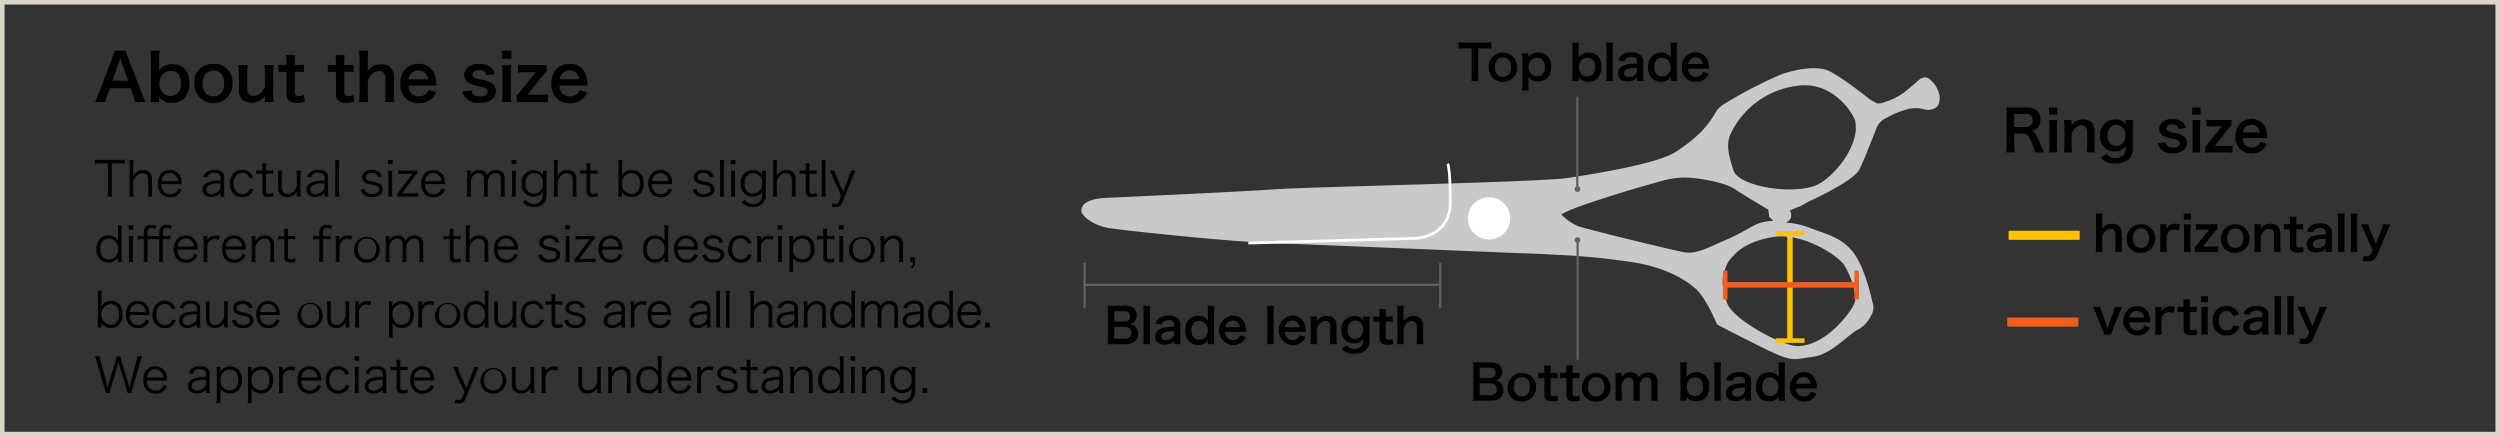 <svg xmlns="http://www.w3.org/2000/svg" width="550" height="96" viewBox="0 0 550 96"><rect x="0" y="0" width="550" height="96" fill="#333333" stroke="none"/><defs><style>.cls-1{fill:#dbd7c8;}.cls-10,.cls-12,.cls-2,.cls-5,.cls-6,.cls-7,.cls-8,.cls-9{fill:none;}.cls-2,.cls-6,.cls-9{stroke:#ffc100;}.cls-2,.cls-7{stroke-width:1.208px;}.cls-3{fill:#c8c9ca;}.cls-4{fill:#fff;}.cls-5{stroke:#616161;stroke-width:0.5px;}.cls-12,.cls-5,.cls-6,.cls-8{stroke-miterlimit:10;}.cls-10,.cls-7,.cls-8{stroke:#f35e1a;}.cls-10,.cls-9{stroke-width:2px;}.cls-11{fill:#616161;}.cls-12{stroke:#fff;stroke-width:0.608px;}</style></defs><title>scissor_size_1</title><g id="レイヤー_2" data-name="レイヤー 2"><g id="レイヤー_1-2" data-name="レイヤー 1"><path class="cls-1" d="M549,1V95H1V1H549m1-1H0V96H550V0Z"/><path d="M325.385,88.147c-.616,0-.924.01-1.359.031a7.574,7.574,0,0,0,.1-1.433V80.98a10.206,10.206,0,0,0-.085-1.306c.446.022.616.022,1.337.022h2.506c1.645,0,2.569.743,2.569,2.07a1.9,1.9,0,0,1-.595,1.5,1.79,1.79,0,0,1-.839.446,1.943,1.943,0,0,1,1.072.488,2.1,2.1,0,0,1,.659,1.624c0,1.486-.987,2.326-2.75,2.326Zm2.346-4.991A1.126,1.126,0,0,0,329.016,82a1.083,1.083,0,0,0-.276-.786,1.506,1.506,0,0,0-1.019-.329h-2.2v2.272Zm-2.209,3.791h2.283c.945,0,1.476-.468,1.476-1.327a1.151,1.151,0,0,0-.34-.924,1.736,1.736,0,0,0-1.158-.361h-2.262Z"/><path d="M331.654,85.11a3.155,3.155,0,1,1,3.174,3.238A2.992,2.992,0,0,1,331.654,85.11Zm1.369,0c0,1.306.68,2.113,1.784,2.113s1.784-.8,1.784-2.091c0-1.37-.648-2.155-1.773-2.155S333.024,83.783,333.024,85.11Z"/><path d="M341.215,80.418a11.781,11.781,0,0,0-.074,1.305v.329h.446a6.136,6.136,0,0,0,1.072-.063v1.253a5.8,5.8,0,0,0-1.041-.064h-.477v3.291c0,.52.191.711.7.711a1.4,1.4,0,0,0,.775-.233l.191,1.126a3.331,3.331,0,0,1-1.327.223c-1.221,0-1.71-.436-1.71-1.55V83.178h-.4a5.3,5.3,0,0,0-.945.064V81.989a4.9,4.9,0,0,0,.955.063h.393v-.329a12.236,12.236,0,0,0-.073-1.305Z"/><path d="M346.033,80.418a11.779,11.779,0,0,0-.074,1.305v.329h.446a6.137,6.137,0,0,0,1.072-.063v1.253a5.79,5.79,0,0,0-1.04-.064h-.478v3.291c0,.52.191.711.7.711a1.4,1.4,0,0,0,.775-.233l.191,1.126a3.328,3.328,0,0,1-1.327.223c-1.221,0-1.709-.436-1.709-1.55V83.178h-.4a5.314,5.314,0,0,0-.945.064V81.989a4.913,4.913,0,0,0,.956.063h.393v-.329a12.248,12.248,0,0,0-.074-1.305Z"/><path d="M348.022,85.11a3.155,3.155,0,1,1,3.174,3.238A2.992,2.992,0,0,1,348.022,85.11Zm1.369,0c0,1.306.68,2.113,1.783,2.113s1.784-.8,1.784-2.091c0-1.37-.647-2.155-1.773-2.155S349.391,83.783,349.391,85.11Z"/><path d="M355.357,88.147a10.777,10.777,0,0,0,.074-1.381V83.433a9.337,9.337,0,0,0-.074-1.381h1.422v.542c0,.063,0,.222-.01.393a2.14,2.14,0,0,1,1.974-1.062,1.907,1.907,0,0,1,1.37.477,1.38,1.38,0,0,1,.4.637,2.466,2.466,0,0,1,.892-.839,2.345,2.345,0,0,1,1.189-.276,2.1,2.1,0,0,1,1.593.605,2.2,2.2,0,0,1,.5,1.614v2.622a8.626,8.626,0,0,0,.085,1.381h-1.55a8.365,8.365,0,0,0,.085-1.381V84.388c0-.935-.329-1.359-1.04-1.359a1.226,1.226,0,0,0-.871.319,2,2,0,0,0-.669,1.316v2.1a10.447,10.447,0,0,0,.074,1.381h-1.529a8.6,8.6,0,0,0,.086-1.381V84.388c0-.892-.34-1.337-1.03-1.337a1.316,1.316,0,0,0-1.094.552,2.4,2.4,0,0,0-.456,1.062v2.1a11.121,11.121,0,0,0,.074,1.381Z"/><path d="M369.623,88.147a11.072,11.072,0,0,0,.074-1.433v-5.6a12.264,12.264,0,0,0-.074-1.422h1.5a10.727,10.727,0,0,0-.074,1.433v1.062c0,.169-.01.435-.022.8a2.474,2.474,0,0,1,2.187-1.072c1.783,0,2.835,1.157,2.835,3.132a3.469,3.469,0,0,1-.871,2.484,2.72,2.72,0,0,1-2.038.765,2.311,2.311,0,0,1-2.113-1.051c.011.137.011.254.011.382v.52Zm3.429-5.118a1.891,1.891,0,0,0-1.444.584,2.283,2.283,0,0,0-.52,1.476,2.213,2.213,0,0,0,.7,1.677,1.846,1.846,0,0,0,1.114.393c1.072,0,1.763-.827,1.763-2.112C374.666,83.826,374.029,83.029,373.052,83.029Z"/><path d="M378.62,79.7a9.886,9.886,0,0,0-.074,1.391v5.68a11.007,11.007,0,0,0,.074,1.381h-1.54a10.211,10.211,0,0,0,.074-1.381V81.076a9.493,9.493,0,0,0-.074-1.38Z"/><path d="M383.882,87.456a2.3,2.3,0,0,1-1.126.669,3.764,3.764,0,0,1-.987.127c-1.3,0-2.081-.668-2.081-1.783a1.883,1.883,0,0,1,1.2-1.719,8.023,8.023,0,0,1,2.994-.425v-.541c0-.616-.414-.935-1.221-.935a1.918,1.918,0,0,0-1.1.308,1.162,1.162,0,0,0-.424.68l-1.359-.244a2.223,2.223,0,0,1,.839-1.178,3.181,3.181,0,0,1,2.028-.542,2.762,2.762,0,0,1,2.092.627,1.785,1.785,0,0,1,.5,1.465v2.855a8.526,8.526,0,0,0,.085,1.328h-1.433Zm0-2.208c-2.028.042-2.824.392-2.824,1.221,0,.5.372.807.967.807a2.157,2.157,0,0,0,1.476-.563,1.265,1.265,0,0,0,.382-.935Z"/><path d="M391.313,87.627c0-.128,0-.245.011-.382A2.269,2.269,0,0,1,389.18,88.3a2.7,2.7,0,0,1-1.773-.542,3.284,3.284,0,0,1-1.1-2.664c0-1.943,1.114-3.174,2.867-3.174a2.522,2.522,0,0,1,1.613.488,2.711,2.711,0,0,1,.542.584c0-.127,0-.127-.011-.34-.01-.074-.01-.276-.01-.456V81.129a10.725,10.725,0,0,0-.074-1.433h1.5a12.263,12.263,0,0,0-.074,1.422v5.6a11.07,11.07,0,0,0,.074,1.433h-1.413Zm-1.89-.468a1.776,1.776,0,0,0,1.423-.7,2.4,2.4,0,0,0,.414-1.423,2.2,2.2,0,0,0-.509-1.412,1.945,1.945,0,0,0-1.381-.595c-1.03,0-1.688.807-1.688,2.07S388.362,87.159,389.423,87.159Z"/><path d="M395.108,85.45a1.973,1.973,0,0,0,.393,1.19,1.786,1.786,0,0,0,2.6.063,1.539,1.539,0,0,0,.309-.552l1.253.4a2.857,2.857,0,0,1-2.835,1.795,3.251,3.251,0,0,1-.074-6.487,2.7,2.7,0,0,1,2.644,1.678,4.369,4.369,0,0,1,.308,1.613c0,.022,0,.054.021.3Zm3.238-1.051a1.667,1.667,0,0,0-.467-1.019,1.518,1.518,0,0,0-1.147-.424,1.594,1.594,0,0,0-1.592,1.444Z"/><path d="M325.194,16.438a8.779,8.779,0,0,0,.086,1.381h-1.6a8.873,8.873,0,0,0,.085-1.381v-5.8h-1.433a10.616,10.616,0,0,0-1.454.073V9.293a10.726,10.726,0,0,0,1.444.074h4.2a11.314,11.314,0,0,0,1.56-.074v1.422a11.24,11.24,0,0,0-1.56-.073h-1.328Z"/><path d="M327.5,14.782a3.154,3.154,0,1,1,6.307-.021,3.155,3.155,0,1,1-6.307.021Zm1.369,0c0,1.306.68,2.113,1.784,2.113s1.784-.8,1.784-2.091c0-1.37-.648-2.155-1.773-2.155S328.865,13.455,328.865,14.782Z"/><path d="M336.242,12.245c0,.117,0,.233-.01.372a2.471,2.471,0,0,1,2.166-1.041,2.743,2.743,0,0,1,2.018.744,3.309,3.309,0,0,1,.839,2.442c0,1.953-1.073,3.132-2.877,3.132a2.483,2.483,0,0,1-2.145-1.019c0,.127,0,.127.01.34.01.074.01.265.01.456v.807a10.621,10.621,0,0,0,.074,1.412h-1.5a11.966,11.966,0,0,0,.074-1.4v-5.34a11.05,11.05,0,0,0-.074-1.423h1.412Zm1.9.467a1.9,1.9,0,0,0-1.847,2.007,1.9,1.9,0,0,0,1.891,2.059c1.04,0,1.688-.786,1.688-2.038S339.215,12.711,338.143,12.711Z"/><path d="M345.889,17.819a11.233,11.233,0,0,0,.074-1.433v-5.6a12.463,12.463,0,0,0-.074-1.422h1.5a10.878,10.878,0,0,0-.074,1.433v1.062c0,.169-.01.435-.021.8a2.473,2.473,0,0,1,2.187-1.072c1.783,0,2.835,1.157,2.835,3.132a3.469,3.469,0,0,1-.871,2.484,2.72,2.72,0,0,1-2.038.765,2.311,2.311,0,0,1-2.113-1.051c.01.137.01.254.01.382v.52Zm3.429-5.118a1.894,1.894,0,0,0-1.445.584,2.287,2.287,0,0,0-.52,1.476,2.216,2.216,0,0,0,.7,1.677,1.846,1.846,0,0,0,1.115.393c1.072,0,1.762-.827,1.762-2.112C350.932,13.5,350.295,12.7,349.319,12.7Z"/><path d="M354.885,9.368a9.886,9.886,0,0,0-.074,1.391v5.68a11.008,11.008,0,0,0,.074,1.381h-1.539a10.344,10.344,0,0,0,.074-1.381V10.747a9.608,9.608,0,0,0-.074-1.38Z"/><path d="M360.148,17.128a2.306,2.306,0,0,1-1.126.669,3.764,3.764,0,0,1-.987.127c-1.3,0-2.082-.668-2.082-1.783a1.884,1.884,0,0,1,1.2-1.719A8.027,8.027,0,0,1,360.148,14v-.541c0-.616-.414-.935-1.222-.935a1.915,1.915,0,0,0-1.1.308,1.157,1.157,0,0,0-.424.68l-1.359-.244a2.213,2.213,0,0,1,.839-1.178,3.179,3.179,0,0,1,2.028-.542A2.759,2.759,0,0,1,361,12.17a1.782,1.782,0,0,1,.5,1.465v2.855a8.521,8.521,0,0,0,.086,1.328h-1.433Zm0-2.208c-2.028.042-2.824.392-2.824,1.221,0,.5.372.807.966.807a2.156,2.156,0,0,0,1.476-.563,1.266,1.266,0,0,0,.383-.934Z"/><path d="M367.579,17.3c0-.128,0-.245.011-.382a2.268,2.268,0,0,1-2.145,1.051,2.7,2.7,0,0,1-1.773-.542,3.284,3.284,0,0,1-1.1-2.664c0-1.943,1.114-3.174,2.867-3.174a2.522,2.522,0,0,1,1.613.488,2.707,2.707,0,0,1,.542.584c0-.127,0-.127-.011-.34-.01-.074-.01-.276-.01-.456V10.8a10.724,10.724,0,0,0-.074-1.433h1.5a12.263,12.263,0,0,0-.074,1.422v5.6a11.072,11.072,0,0,0,.074,1.433h-1.413Zm-1.89-.468a1.776,1.776,0,0,0,1.423-.7,2.4,2.4,0,0,0,.414-1.423,2.2,2.2,0,0,0-.509-1.412,1.945,1.945,0,0,0-1.381-.595c-1.03,0-1.688.807-1.688,2.07S364.627,16.831,365.689,16.831Z"/><path d="M371.374,15.122a1.973,1.973,0,0,0,.392,1.19,1.787,1.787,0,0,0,2.6.063,1.553,1.553,0,0,0,.308-.552l1.253.4a2.974,2.974,0,0,1-.648.977,3.012,3.012,0,0,1-2.187.818,2.941,2.941,0,0,1-3.068-3.238,2.938,2.938,0,0,1,2.994-3.249,2.7,2.7,0,0,1,2.644,1.678,4.333,4.333,0,0,1,.308,1.613c0,.022,0,.054.022.3Zm3.238-1.051a1.668,1.668,0,0,0-.467-1.019A1.516,1.516,0,0,0,373,12.627a1.6,1.6,0,0,0-1.593,1.444Z"/><line class="cls-2" x1="393.794" y1="51.456" x2="393.794" y2="75.274"/><path class="cls-3" d="M426.264,19.719a5.385,5.385,0,0,0-1.917-2.41c-1.032-.754-2.171.274-2.171.274s-1.97,1.731-3.364,2.833a13.835,13.835,0,0,1-4.043,1.98c-1.764.718-2.142.164-2.142.164l-1.28-.7s-6.054-4.9-9.014-6.257c-2.96-1.328-7.816-.153-10.364.721a95.463,95.463,0,0,0-13.033,6.8c-1.566,1.269-.832.729-2.453,3.123s-3.773,4.506-7.8,7.143c-4.024,2.665-17.657,4.8-23.607,5.738-5.964.968-56.15,1.925-64.835,2.535-8.41.59-36.826,1.848-37.771,1.918-.934.1-4.426.443-4.574,2.656-.089,1.315,2.785,3.473,6.345,3.984,3.5.51,24.964,2.842,35.262,3.246,10.364.376,54.295,2.213,54.295,2.213,5.032.144,7.525.328,10.033.443a152.583,152.583,0,0,1,16.234,1.708c6.13,1.121,10.107,3.309,12.659,5.4,2.58,2.062,5.028,8.155,5.028,8.155s10.913,5.7,13.847,6.866c2.975,1.162,3.807.735,7.459.2,3.63-.5,7.34-4.542,9.3-5.726a6.784,6.784,0,0,0,3.275-3.306,3.262,3.262,0,0,0,.3-2.958c-.334-1.7-1.979-8.336-4.439-11.22-2.46-2.912-5.289-3.63-8.991-4.968a17.058,17.058,0,0,0-5.666-1.306,2,2,0,0,0,1.138-1,2.464,2.464,0,0,0-.17-1.675s1.185-.561,2.124-.879c.938-.372.885-.565,2.65-1.392,1.779-.8,8.775-4.2,10.313-6.454.684-.975,3.959-9.436,3.959-9.436a4,4,0,0,1,1.863-2.036,21.5,21.5,0,0,1,5.239-2.156,7.368,7.368,0,0,1,3.564.156,3.109,3.109,0,0,0,2.5-.518C426.771,22.989,427.025,21.236,426.264,19.719ZM370.4,55.471c-2.874-.531-21.169-5.011-23.162-5.695a11.613,11.613,0,0,1-3.7-2.542s-.051-.248,2.734-1.364c3.432-1.355,13.056-4.338,16.427-5.252,3.387-.945,6.02-1.9,9.961-1.438s7.39,1.3,9.266,2.611c1.863,1.231,7.1,4.338,7.1,4.338l.2,1.565.894.885a13.979,13.979,0,0,0-2.39.327c-1.732.307-4.308,2.332-8.087,3.9-3.829,1.6-6.385,3.219-9.245,2.662Zm35.347,2.885c1.062,1.6,3.059,6.43,2.213,8.422-.8,1.938-6.191,9.221-12.377,9.362-3.608.037-14.558-6.025-15.639-9.522-1.081-3.469-1.321-5.092-.387-7.466a6.184,6.184,0,0,1,1.834-2.912s2.205-3.072,8.691-4.087c6.446-1.072,14.242,4.017,15.668,6.2ZM398.923,40.99c-5.989,1.845-16.731-.266-17.591-3.6-.406-1.568-1.993-5.182-.544-8.042a18.716,18.716,0,0,1,14.545-10.46c7.86-1.191,12.393,6.108,12.8,7.7C409.362,32.178,402.846,39.805,398.923,40.99Z"/><circle class="cls-4" cx="327.589" cy="48.045" r="4.648"/><line class="cls-5" x1="238.603" y1="57.814" x2="238.603" y2="67.771"/><line class="cls-5" x1="316.854" y1="57.814" x2="316.854" y2="67.771"/><line class="cls-5" x1="238.412" y1="62.669" x2="316.937" y2="62.669"/><line class="cls-6" x1="397.001" y1="51.329" x2="390.664" y2="51.329"/><line class="cls-6" x1="397.001" y1="74.935" x2="390.664" y2="74.935"/><line class="cls-7" x1="408.334" y1="62.673" x2="379.204" y2="62.673"/><line class="cls-8" x1="408.46" y1="65.88" x2="408.46" y2="59.543"/><line class="cls-8" x1="379.543" y1="65.88" x2="379.543" y2="59.543"/><line class="cls-9" x1="441.891" y1="51.767" x2="457.53" y2="51.767"/><line class="cls-10" x1="441.596" y1="70.858" x2="457.236" y2="70.858"/><line class="cls-5" x1="347.076" y1="52.735" x2="347.076" y2="79.13"/><circle class="cls-11" cx="347.04" cy="52.809" r="0.627"/><line class="cls-5" x1="347.002" y1="41.666" x2="347.002" y2="21.271"/><circle class="cls-11" cx="347.04" cy="41.592" r="0.627"/><path class="cls-12" d="M274.634,53.472l36.738-1.033s7.695-.148,7.695-7.967c0-7.45-.564-8.44-.564-8.44"/><path d="M29.7,22.439a9.558,9.558,0,0,0-.4-1.488l-.567-1.545H24.2l-.567,1.545a7.039,7.039,0,0,0-.425,1.488H20.885a15.581,15.581,0,0,0,.751-1.672l3.117-8.176a8.374,8.374,0,0,0,.453-1.431h2.466a9.4,9.4,0,0,0,.481,1.431L31.3,20.767a14.8,14.8,0,0,0,.723,1.672Zm-2.99-8.856c-.057-.156-.1-.326-.255-.794-.227.666-.227.666-.269.794l-1.473,4.194h3.514Z"/><path d="M33.11,22.439a14.871,14.871,0,0,0,.1-1.913V13.058a16.508,16.508,0,0,0-.1-1.9h2a14.417,14.417,0,0,0-.1,1.912V14.49c0,.226-.014.581-.028,1.062A3.3,3.3,0,0,1,37.9,14.12c2.381,0,3.784,1.545,3.784,4.181a4.632,4.632,0,0,1-1.162,3.315,3.633,3.633,0,0,1-2.721,1.02,3.081,3.081,0,0,1-2.82-1.4c.014.185.014.341.014.511v.694Zm4.577-6.83a2.528,2.528,0,0,0-1.927.78,3.051,3.051,0,0,0-.695,1.969A2.957,2.957,0,0,0,36,20.6a2.467,2.467,0,0,0,1.488.524c1.431,0,2.352-1.1,2.352-2.819C39.841,16.672,38.99,15.608,37.687,15.608Z"/><path d="M42.743,18.386a3.992,3.992,0,0,1,4.222-4.322,3.962,3.962,0,0,1,4.195,4.293,4.21,4.21,0,1,1-8.417.029Zm1.828,0c0,1.743.907,2.82,2.381,2.82s2.38-1.063,2.38-2.791c0-1.828-.865-2.877-2.367-2.877S44.57,16.615,44.57,18.386Z"/><path d="M60.215,14.3a10.237,10.237,0,0,0-.114,1.842V20.6a11.633,11.633,0,0,0,.114,1.842H58.288v-.751c0-.213,0-.255.014-.609A3.6,3.6,0,0,1,53.7,22.184a2.645,2.645,0,0,1-1.148-2.452V16.147a13.03,13.03,0,0,0-.113-1.842h2.054a12.666,12.666,0,0,0-.1,1.842v3.146a1.731,1.731,0,0,0,.652,1.616,1.765,1.765,0,0,0,.779.2c1.021,0,1.828-.694,2.466-2.1V16.147a14.95,14.95,0,0,0-.113-1.842Z"/><path d="M64.966,12.123a15.7,15.7,0,0,0-.1,1.743V14.3h.6a8.138,8.138,0,0,0,1.431-.085v1.672a7.821,7.821,0,0,0-1.389-.085h-.638V20.2c0,.694.255.949.935.949a1.879,1.879,0,0,0,1.034-.311l.255,1.5a4.438,4.438,0,0,1-1.771.3c-1.63,0-2.281-.581-2.281-2.069V15.807H62.5a7.162,7.162,0,0,0-1.261.085V14.22a6.508,6.508,0,0,0,1.275.085h.524v-.439a16.335,16.335,0,0,0-.1-1.743Z"/><path d="M75.83,12.123a15.58,15.58,0,0,0-.1,1.743V14.3h.6a8.138,8.138,0,0,0,1.431-.085v1.672a7.821,7.821,0,0,0-1.389-.085h-.638V20.2c0,.694.255.949.935.949a1.879,1.879,0,0,0,1.034-.311l.255,1.5a4.437,4.437,0,0,1-1.771.3c-1.63,0-2.281-.581-2.281-2.069V15.807h-.538a7.161,7.161,0,0,0-1.261.085V14.22a6.508,6.508,0,0,0,1.275.085H73.9v-.439a16.329,16.329,0,0,0-.1-1.743Z"/><path d="M81.008,11.159a13.609,13.609,0,0,0-.1,1.87v2.026a5.784,5.784,0,0,1-.029.609,3.307,3.307,0,0,1,2.933-1.5,2.593,2.593,0,0,1,2.848,2.861V20.6a11.192,11.192,0,0,0,.113,1.842H84.721a15.074,15.074,0,0,0,.1-1.842V17.45a2,2,0,0,0-.411-1.4,1.314,1.314,0,0,0-.978-.411c-1.063,0-1.885.68-2.522,2.1V20.6a12.594,12.594,0,0,0,.113,1.842H78.982A11.631,11.631,0,0,0,79.1,20.6V13.016a13.248,13.248,0,0,0-.1-1.856Z"/><path d="M89.852,18.839a2.633,2.633,0,0,0,.524,1.587,2.384,2.384,0,0,0,3.471.086,2.061,2.061,0,0,0,.411-.737l1.672.539a3.978,3.978,0,0,1-.864,1.3,4.023,4.023,0,0,1-2.919,1.091c-2.508,0-4.095-1.672-4.095-4.322,0-2.621,1.573-4.336,4-4.336a3.6,3.6,0,0,1,3.528,2.239,5.833,5.833,0,0,1,.411,2.154c0,.028,0,.07.029.4Zm4.322-1.4a2.226,2.226,0,0,0-.623-1.361,2.023,2.023,0,0,0-1.531-.566,2.128,2.128,0,0,0-2.125,1.927Z"/><path d="M103.718,19.887c.241.964.765,1.346,1.87,1.346,1.049,0,1.7-.411,1.7-1.076a.868.868,0,0,0-.368-.709c-.269-.184-.354-.2-1.488-.453a8.6,8.6,0,0,1-2.04-.609,2.029,2.029,0,0,1-1.247-1.885,2.107,2.107,0,0,1,.439-1.318,3.417,3.417,0,0,1,2.834-1.106,3.866,3.866,0,0,1,2.664.822,2.758,2.758,0,0,1,.765,1.4l-1.87.24c-.156-.779-.638-1.12-1.559-1.12-.879,0-1.474.4-1.474.992a.763.763,0,0,0,.44.666,5.967,5.967,0,0,0,1.417.425,6.077,6.077,0,0,1,2.494.865,2.013,2.013,0,0,1,.822,1.757,2.278,2.278,0,0,1-.695,1.6,4.182,4.182,0,0,1-2.933.922,3.746,3.746,0,0,1-3.16-1.261,3.188,3.188,0,0,1-.552-1.261Z"/><path d="M112.506,11.159v1.8h-2.083v-1.8Zm-.014,3.145a12.81,12.81,0,0,0-.1,1.857v4.421a14.313,14.313,0,0,0,.1,1.856h-2.069a12.724,12.724,0,0,0,.114-1.842v-4.45a11.63,11.63,0,0,0-.114-1.842Z"/><path d="M120.547,22.537a13.491,13.491,0,0,0-1.87-.1h-3.259c-1.006,0-1.318.014-1.743.042v-1.5a10.268,10.268,0,0,0,1.077-1.2l2.735-3.457a5.736,5.736,0,0,1,.4-.454h-.128a4.7,4.7,0,0,1-.51.015H115.8a14,14,0,0,0-1.842.1V14.206a14.9,14.9,0,0,0,1.842.1h2.749a15.865,15.865,0,0,0,1.714-.042v1.4c-.425.453-.794.864-1.077,1.219l-2.678,3.386c-.028.056-.057.071-.17.2-.085.114-.085.114-.312.383.312-.014.623-.014.85-.014h1.814a13.263,13.263,0,0,0,1.857-.1Z"/><path d="M123.094,18.839a2.633,2.633,0,0,0,.524,1.587,2.384,2.384,0,0,0,3.471.086,2.06,2.06,0,0,0,.411-.737l1.672.539a3.979,3.979,0,0,1-.865,1.3,4.023,4.023,0,0,1-2.919,1.091c-2.508,0-4.095-1.672-4.095-4.322,0-2.621,1.573-4.336,4-4.336a3.6,3.6,0,0,1,3.528,2.239,5.833,5.833,0,0,1,.411,2.154c0,.028,0,.07.029.4Zm4.322-1.4a2.226,2.226,0,0,0-.623-1.361,2.022,2.022,0,0,0-1.531-.566,2.128,2.128,0,0,0-2.125,1.927Z"/><path d="M24.583,42.048a6.524,6.524,0,0,0,.085,1.2h-1a6.334,6.334,0,0,0,.085-1.2V35.921H22.1A7.668,7.668,0,0,0,20.877,36V35.1a7.534,7.534,0,0,0,1.21.074h4.14a7.516,7.516,0,0,0,1.253-.074V36a7.676,7.676,0,0,0-1.253-.074H24.583Z"/><path d="M28.449,43.247a7.67,7.67,0,0,0,.074-1.2v-5.67a7.757,7.757,0,0,0-.074-1.2h.945a6.6,6.6,0,0,0-.085,1.21v1.794a3.608,3.608,0,0,1-.032.531,2.413,2.413,0,0,1,.584-.722,2.28,2.28,0,0,1,1.592-.573,1.817,1.817,0,0,1,1.985,1.975v2.665a8,8,0,0,0,.074,1.189h-.955a7.456,7.456,0,0,0,.074-1.2V39.542c0-.923-.457-1.423-1.285-1.423a1.839,1.839,0,0,0-1.5.775,2.463,2.463,0,0,0-.531,1.115v2.038a8.551,8.551,0,0,0,.074,1.2Z"/><path d="M35.512,40.508a2.4,2.4,0,0,0,.424,1.486,1.775,1.775,0,0,0,1.5.722,1.735,1.735,0,0,0,1.752-1.242l.743.3a2.546,2.546,0,0,1-.584.882,2.651,2.651,0,0,1-1.922.743c-1.667,0-2.718-1.168-2.718-3,0-1.815,1.04-3,2.633-3a2.51,2.51,0,0,1,2.569,2.3c.011.117.053.531.074.818Zm3.62-.669a1.938,1.938,0,0,0-.562-1.306,1.724,1.724,0,0,0-1.253-.477,1.663,1.663,0,0,0-1.508.923,2.232,2.232,0,0,0-.265.86Z"/><path d="M48.534,42.493a2.77,2.77,0,0,1-.977.648,3.146,3.146,0,0,1-1.1.212c-1.168,0-1.879-.605-1.879-1.614A1.792,1.792,0,0,1,46.092,40a8.667,8.667,0,0,1,2.442-.276v-.616c0-.722-.456-1.094-1.338-1.094a1.74,1.74,0,0,0-1.316.456,1.492,1.492,0,0,0-.329.616l-.828-.181a2.1,2.1,0,0,1,.595-.945,2.677,2.677,0,0,1,1.869-.605c1.4,0,2.123.595,2.123,1.741v2.983a6.755,6.755,0,0,0,.085,1.168h-.86Zm0-2.144a6.526,6.526,0,0,0-2.346.308,1.127,1.127,0,0,0-.807,1.094c0,.584.435.955,1.126.955a2.4,2.4,0,0,0,1.7-.754,1.157,1.157,0,0,0,.329-.913Z"/><path d="M54.906,39.276a1.6,1.6,0,0,0-1.6-1.221c-1.168,0-1.911.913-1.911,2.336,0,1.4.765,2.293,1.954,2.293a1.569,1.569,0,0,0,1.38-.68,1.726,1.726,0,0,0,.233-.541l.8.213a2.9,2.9,0,0,1-.435.817,2.443,2.443,0,0,1-2.007.892,2.676,2.676,0,0,1-2.739-2.973c0-1.836,1.062-3.036,2.686-3.036a2.406,2.406,0,0,1,2.049.977,2.833,2.833,0,0,1,.371.68Z"/><path d="M58.611,35.943a7.664,7.664,0,0,0-.074,1.178v.4h.51a6.563,6.563,0,0,0,1.083-.064v.807a6.416,6.416,0,0,0-1.083-.063h-.51V41.9c0,.308.042.467.138.563a.72.72,0,0,0,.52.18,1.467,1.467,0,0,0,.839-.276l.234.743a2.867,2.867,0,0,1-1.2.244,1.452,1.452,0,0,1-1.04-.329,1.346,1.346,0,0,1-.3-1.019V38.2H57.3a7.135,7.135,0,0,0-.956.063v-.807a4.844,4.844,0,0,0,.956.064h.424v-.4a8.042,8.042,0,0,0-.074-1.178Z"/><path d="M65.3,42.557a3.242,3.242,0,0,1,.032-.467,2.318,2.318,0,0,1-2.145,1.263,1.934,1.934,0,0,1-1.7-.786,2.32,2.32,0,0,1-.3-1.231V38.714a7.628,7.628,0,0,0-.074-1.189h.956a8.146,8.146,0,0,0-.074,1.2V41.2c0,.945.456,1.476,1.285,1.476a1.826,1.826,0,0,0,1.529-.839,2.479,2.479,0,0,0,.488-1.062v-2.05a8.241,8.241,0,0,0-.074-1.2h.945a7.96,7.96,0,0,0-.074,1.2v3.324a7.136,7.136,0,0,0,.085,1.2H65.3Z"/><path d="M71.4,42.493a2.77,2.77,0,0,1-.977.648,3.146,3.146,0,0,1-1.1.212c-1.168,0-1.879-.605-1.879-1.614A1.792,1.792,0,0,1,68.962,40a8.667,8.667,0,0,1,2.442-.276v-.616c0-.722-.457-1.094-1.338-1.094a1.741,1.741,0,0,0-1.316.456,1.493,1.493,0,0,0-.329.616l-.828-.181a2.1,2.1,0,0,1,.595-.945,2.676,2.676,0,0,1,1.869-.605c1.4,0,2.123.595,2.123,1.741v2.983a6.764,6.764,0,0,0,.085,1.168H71.4Zm0-2.144a6.526,6.526,0,0,0-2.346.308,1.127,1.127,0,0,0-.807,1.094c0,.584.435.955,1.126.955a2.4,2.4,0,0,0,1.7-.754,1.157,1.157,0,0,0,.329-.913Z"/><path d="M74.657,35.179a7.669,7.669,0,0,0-.074,1.2v5.681a8.387,8.387,0,0,0,.074,1.189H73.7a7.993,7.993,0,0,0,.074-1.189V36.367a7.614,7.614,0,0,0-.074-1.189Z"/><path d="M80.266,41.548a1.191,1.191,0,0,0,.371.775,1.8,1.8,0,0,0,1.232.372c.924,0,1.508-.393,1.508-1.019a.718.718,0,0,0-.329-.659,3.413,3.413,0,0,0-1.253-.382,4.045,4.045,0,0,1-1.572-.552,1.3,1.3,0,0,1-.573-1.114,1.42,1.42,0,0,1,.456-1.03,2.325,2.325,0,0,1,1.656-.552,2.446,2.446,0,0,1,1.667.51,1.71,1.71,0,0,1,.563.966L83.154,39a.966.966,0,0,0-.265-.563,1.452,1.452,0,0,0-1.1-.4c-.775,0-1.327.393-1.327.956a.652.652,0,0,0,.361.584A3.957,3.957,0,0,0,82,39.935a4,4,0,0,1,1.688.605,1.4,1.4,0,0,1,.51,1.1c0,1.062-.9,1.719-2.357,1.719a2.489,2.489,0,0,1-2.1-.828,2.082,2.082,0,0,1-.34-.839Z"/><path d="M86.383,35.179v.945h-1.03v-.945Zm-.042,2.346a7.594,7.594,0,0,0-.074,1.2v3.324a8.353,8.353,0,0,0,.074,1.2h-.956a9.189,9.189,0,0,0,.074-1.2V38.724a7.767,7.767,0,0,0-.074-1.2Z"/><path d="M91.795,38.13a8.854,8.854,0,0,0-.711.871L88.8,42.048c-.021.021-.181.222-.4.5.52-.022.552-.022.733-.022h1.678a7.211,7.211,0,0,0,1.2-.074v.871a7.648,7.648,0,0,0-1.2-.074H88.557c-.658,0-.881.011-1.179.032v-.7a8.464,8.464,0,0,0,.722-.86L90.436,38.6a3.942,3.942,0,0,1,.319-.382c-.287.022-.382.022-.531.022H88.78a8.437,8.437,0,0,0-1.189.074v-.86a8.47,8.47,0,0,0,1.189.074h1.89a9.44,9.44,0,0,0,1.125-.032Z"/><path d="M93.465,40.508a2.4,2.4,0,0,0,.424,1.486,1.775,1.775,0,0,0,1.5.722,1.735,1.735,0,0,0,1.752-1.242l.743.3a2.547,2.547,0,0,1-.584.882,2.651,2.651,0,0,1-1.922.743c-1.667,0-2.718-1.168-2.718-3,0-1.815,1.04-3,2.633-3a2.51,2.51,0,0,1,2.569,2.3c.011.117.053.531.074.818Zm3.62-.669a1.938,1.938,0,0,0-.562-1.306,1.724,1.724,0,0,0-1.253-.477,1.663,1.663,0,0,0-1.508.923,2.232,2.232,0,0,0-.265.86Z"/><path d="M102.708,43.247a7.946,7.946,0,0,0,.074-1.2V38.724a7.671,7.671,0,0,0-.074-1.2h.86v.584c0,.054-.011.181-.022.382a2.19,2.19,0,0,1,.4-.531,2.064,2.064,0,0,1,1.5-.552,1.714,1.714,0,0,1,1.37.541,1.4,1.4,0,0,1,.329.616,2.086,2.086,0,0,1,1.964-1.157,1.835,1.835,0,0,1,1.55.648,2.159,2.159,0,0,1,.361,1.38v2.623a7.494,7.494,0,0,0,.074,1.189h-.955a6.452,6.452,0,0,0,.074-1.2V39.542c0-1.009-.372-1.444-1.221-1.444a1.592,1.592,0,0,0-1.338.775,2.285,2.285,0,0,0-.35,1.094v2.092a7.408,7.408,0,0,0,.074,1.189h-.955a7.6,7.6,0,0,0,.074-1.2V39.542c0-.935-.425-1.444-1.189-1.444a1.663,1.663,0,0,0-1.391.807,2.37,2.37,0,0,0-.35,1.062v2.082a8.507,8.507,0,0,0,.074,1.2Z"/><path d="M113.575,35.179v.945h-1.03v-.945Zm-.042,2.346a7.594,7.594,0,0,0-.074,1.2v3.324a8.353,8.353,0,0,0,.074,1.2h-.956a9.189,9.189,0,0,0,.074-1.2V38.724a7.767,7.767,0,0,0-.074-1.2Z"/><path d="M115.689,43.991a1.5,1.5,0,0,0,.34.372,2.031,2.031,0,0,0,1.423.5,1.788,1.788,0,0,0,1.847-1.168,5.874,5.874,0,0,0,.191-1.572,1.917,1.917,0,0,1-.456.584,2.463,2.463,0,0,1-1.646.552,2.576,2.576,0,0,1-2.622-2.888,2.636,2.636,0,0,1,2.686-2.951,2.2,2.2,0,0,1,2.038,1.114c-.01-.18-.021-.265-.021-.4v-.605h.849a8.088,8.088,0,0,0-.074,1.189v3.8a3.211,3.211,0,0,1-.616,2.208,2.862,2.862,0,0,1-2.209.807,2.908,2.908,0,0,1-2.41-1.062Zm1.741-1.4a2.055,2.055,0,0,0,2.017-2.3,1.951,1.951,0,0,0-1.954-2.2c-1.178,0-1.9.871-1.9,2.282C115.593,41.751,116.294,42.589,117.43,42.589Z"/><path d="M121.812,43.247a7.682,7.682,0,0,0,.074-1.2v-5.67a7.769,7.769,0,0,0-.074-1.2h.945a6.608,6.608,0,0,0-.085,1.21v1.794a3.648,3.648,0,0,1-.032.531,2.413,2.413,0,0,1,.584-.722,2.28,2.28,0,0,1,1.592-.573,1.817,1.817,0,0,1,1.985,1.975v2.665a7.985,7.985,0,0,0,.074,1.189h-.955a7.466,7.466,0,0,0,.074-1.2V39.542c0-.923-.457-1.423-1.285-1.423a1.838,1.838,0,0,0-1.5.775,2.462,2.462,0,0,0-.531,1.115v2.038a8.551,8.551,0,0,0,.074,1.2Z"/><path d="M129.928,35.943a7.67,7.67,0,0,0-.074,1.178v.4h.51a6.564,6.564,0,0,0,1.083-.064v.807a6.417,6.417,0,0,0-1.083-.063h-.51V41.9c0,.308.042.467.138.563a.72.72,0,0,0,.52.18,1.467,1.467,0,0,0,.839-.276l.234.743a2.866,2.866,0,0,1-1.2.244,1.452,1.452,0,0,1-1.04-.329,1.346,1.346,0,0,1-.3-1.019V38.2h-.424a7.135,7.135,0,0,0-.956.063v-.807a4.844,4.844,0,0,0,.956.064h.424v-.4a8.037,8.037,0,0,0-.074-1.178Z"/><path d="M136,43.247a8.359,8.359,0,0,0,.074-1.221V36.378a8.763,8.763,0,0,0-.074-1.2h.934a8.161,8.161,0,0,0-.074,1.21v1.433a5.847,5.847,0,0,1-.043.754,2.415,2.415,0,0,1,2.187-1.168c1.635,0,2.612,1.1,2.612,2.951,0,1.868-1,2.994-2.654,2.994a2.379,2.379,0,0,1-1.646-.573,1.917,1.917,0,0,1-.5-.552,3.679,3.679,0,0,1,.032.425v.594Zm2.941-5.159a2.061,2.061,0,0,0-2.081,2.272,2.077,2.077,0,0,0,2.049,2.3c1.189,0,1.89-.86,1.89-2.314C140.8,38.916,140.124,38.088,138.946,38.088Z"/><path d="M143.435,40.508a2.4,2.4,0,0,0,.424,1.486,1.775,1.775,0,0,0,1.5.722,1.735,1.735,0,0,0,1.752-1.242l.744.3a2.546,2.546,0,0,1-.584.882,2.651,2.651,0,0,1-1.922.743c-1.667,0-2.718-1.168-2.718-3,0-1.815,1.04-3,2.633-3a2.51,2.51,0,0,1,2.57,2.3c.01.117.053.531.074.818Zm3.62-.669a1.938,1.938,0,0,0-.562-1.306,1.724,1.724,0,0,0-1.253-.477,1.663,1.663,0,0,0-1.508.923,2.223,2.223,0,0,0-.265.86Z"/><path d="M153.24,41.548a1.191,1.191,0,0,0,.371.775,1.8,1.8,0,0,0,1.232.372c.924,0,1.508-.393,1.508-1.019a.718.718,0,0,0-.329-.659,3.413,3.413,0,0,0-1.253-.382,4.04,4.04,0,0,1-1.571-.552,1.3,1.3,0,0,1-.574-1.114,1.42,1.42,0,0,1,.456-1.03,2.325,2.325,0,0,1,1.656-.552,2.445,2.445,0,0,1,1.667.51,1.71,1.71,0,0,1,.563.966l-.839.138a.967.967,0,0,0-.265-.563,1.452,1.452,0,0,0-1.1-.4c-.775,0-1.327.393-1.327.956a.652.652,0,0,0,.361.584,3.959,3.959,0,0,0,1.178.361,4,4,0,0,1,1.688.605,1.4,1.4,0,0,1,.51,1.1c0,1.062-.9,1.719-2.357,1.719a2.489,2.489,0,0,1-2.1-.828,2.081,2.081,0,0,1-.34-.839Z"/><path d="M159.31,35.179a7.669,7.669,0,0,0-.074,1.2v5.681a8.388,8.388,0,0,0,.074,1.189h-.956a8.006,8.006,0,0,0,.074-1.189V36.367a7.626,7.626,0,0,0-.074-1.189Z"/><path d="M161.792,35.179v.945h-1.03v-.945Zm-.042,2.346a7.584,7.584,0,0,0-.074,1.2v3.324a8.34,8.34,0,0,0,.074,1.2h-.956a9.189,9.189,0,0,0,.074-1.2V38.724a7.767,7.767,0,0,0-.074-1.2Z"/><path d="M163.905,43.991a1.5,1.5,0,0,0,.34.372,2.031,2.031,0,0,0,1.423.5,1.788,1.788,0,0,0,1.847-1.168,5.874,5.874,0,0,0,.191-1.572,1.917,1.917,0,0,1-.456.584,2.463,2.463,0,0,1-1.646.552,2.576,2.576,0,0,1-2.622-2.888,2.636,2.636,0,0,1,2.686-2.951,2.2,2.2,0,0,1,2.038,1.114c-.01-.18-.021-.265-.021-.4v-.605h.849a8.088,8.088,0,0,0-.074,1.189v3.8a3.211,3.211,0,0,1-.616,2.208,2.862,2.862,0,0,1-2.209.807,2.907,2.907,0,0,1-2.41-1.062Zm1.741-1.4a2.055,2.055,0,0,0,2.017-2.3,1.951,1.951,0,0,0-1.954-2.2c-1.178,0-1.9.871-1.9,2.282C163.809,41.751,164.51,42.589,165.646,42.589Z"/><path d="M170.028,43.247a7.682,7.682,0,0,0,.074-1.2v-5.67a7.769,7.769,0,0,0-.074-1.2h.945a6.608,6.608,0,0,0-.085,1.21v1.794a3.648,3.648,0,0,1-.032.531,2.413,2.413,0,0,1,.584-.722,2.28,2.28,0,0,1,1.592-.573,1.817,1.817,0,0,1,1.985,1.975v2.665a7.985,7.985,0,0,0,.074,1.189h-.955a7.468,7.468,0,0,0,.074-1.2V39.542c0-.923-.457-1.423-1.285-1.423a1.838,1.838,0,0,0-1.5.775,2.462,2.462,0,0,0-.531,1.115v2.038a8.551,8.551,0,0,0,.074,1.2Z"/><path d="M178.145,35.943a7.67,7.67,0,0,0-.074,1.178v.4h.51a6.564,6.564,0,0,0,1.083-.064v.807a6.417,6.417,0,0,0-1.083-.063h-.51V41.9c0,.308.042.467.138.563a.72.72,0,0,0,.52.18,1.467,1.467,0,0,0,.839-.276l.234.743a2.867,2.867,0,0,1-1.2.244,1.452,1.452,0,0,1-1.04-.329,1.346,1.346,0,0,1-.3-1.019V38.2h-.424a7.135,7.135,0,0,0-.956.063v-.807a4.844,4.844,0,0,0,.956.064h.424v-.4a8.037,8.037,0,0,0-.074-1.178Z"/><path d="M181.678,35.179a7.68,7.68,0,0,0-.074,1.2v5.681a8.4,8.4,0,0,0,.074,1.189h-.956a7.993,7.993,0,0,0,.074-1.189V36.367a7.614,7.614,0,0,0-.074-1.189Z"/><path d="M183.13,38.767c-.478-1.051-.478-1.051-.584-1.242h1.04a5.884,5.884,0,0,0,.361,1.126l1.539,3.567,1.37-3.567a5.046,5.046,0,0,0,.351-1.126h.987c-.064.159-.244.573-.52,1.242l-2.378,5.8a1.446,1.446,0,0,1-1.5.987,4.1,4.1,0,0,1-.871-.117l.223-.786a1.39,1.39,0,0,0,.647.181.822.822,0,0,0,.786-.584l.488-1.168Z"/><path d="M25.974,57.129a4.618,4.618,0,0,1,.032-.52,2.369,2.369,0,0,1-2.156,1.146c-1.635,0-2.633-1.126-2.633-2.973,0-1.815,1.019-2.972,2.612-2.972a2.438,2.438,0,0,1,2.177,1.125l-.011-.159a3.193,3.193,0,0,1-.032-.563V50.79a8.3,8.3,0,0,0-.074-1.21h.934a8.653,8.653,0,0,0-.074,1.2v5.649a8.265,8.265,0,0,0,.074,1.221h-.849Zm-3.918-2.368a2.78,2.78,0,0,0,.435,1.656,1.755,1.755,0,0,0,1.423.637,2.042,2.042,0,0,0,2.038-2.3,2.349,2.349,0,0,0-.595-1.688,2.045,2.045,0,0,0-1.444-.563C22.756,52.5,22.056,53.348,22.056,54.761Z"/><path d="M29.329,49.58v.945H28.3V49.58Zm-.042,2.346a7.6,7.6,0,0,0-.074,1.2v3.323a8.353,8.353,0,0,0,.074,1.2h-.956a9.19,9.19,0,0,0,.074-1.2V53.126a7.77,7.77,0,0,0-.074-1.2Z"/><path d="M35.035,51.926V51.3a1.878,1.878,0,0,1,.329-1.3,1.663,1.663,0,0,1,1.338-.52,2.9,2.9,0,0,1,1.126.213l-.223.711a1.621,1.621,0,0,0-.881-.245A.836.836,0,0,0,36,50.45a1.518,1.518,0,0,0-.159.891v.584h.531a7.516,7.516,0,0,0,1.125-.064v.807a6.811,6.811,0,0,0-1.125-.063h-.531v3.854a7.894,7.894,0,0,0,.074,1.189H34.96a8.538,8.538,0,0,0,.074-1.2V52.605h-2.58v3.854a7.905,7.905,0,0,0,.074,1.189h-.956a8.538,8.538,0,0,0,.074-1.2V52.605h-.435a6.938,6.938,0,0,0-.966.063v-.807a6.019,6.019,0,0,0,.966.064h.435V51.3a1.878,1.878,0,0,1,.329-1.3,1.647,1.647,0,0,1,1.338-.52,2.889,2.889,0,0,1,1.115.213l-.223.711a1.6,1.6,0,0,0-.881-.245.8.8,0,0,0-.711.287,1.514,1.514,0,0,0-.16.891v.584Z"/><path d="M39.034,54.909a2.4,2.4,0,0,0,.424,1.486,1.777,1.777,0,0,0,1.5.722,1.735,1.735,0,0,0,1.752-1.242l.743.3a2.546,2.546,0,0,1-.584.882,2.655,2.655,0,0,1-1.922.743c-1.667,0-2.718-1.168-2.718-3,0-1.815,1.04-3,2.633-3a2.51,2.51,0,0,1,2.57,2.3c.01.117.053.531.074.818Zm3.62-.669a1.939,1.939,0,0,0-.562-1.306,1.724,1.724,0,0,0-1.253-.477,1.662,1.662,0,0,0-1.508.923,2.224,2.224,0,0,0-.265.86Z"/><path d="M48.162,52.743a2.523,2.523,0,0,0-.86-.159A1.568,1.568,0,0,0,46,53.231a1.75,1.75,0,0,0-.393,1.062v2.166a8.3,8.3,0,0,0,.074,1.189h-.956a9.661,9.661,0,0,0,.074-1.2V53.126a7.675,7.675,0,0,0-.074-1.2H45.6v.605a3.031,3.031,0,0,1-.011.318,1.861,1.861,0,0,1,.584-.648,2.117,2.117,0,0,1,1.274-.372,4.881,4.881,0,0,1,.945.1Z"/><path d="M49.631,54.909a2.4,2.4,0,0,0,.424,1.486,1.777,1.777,0,0,0,1.5.722A1.735,1.735,0,0,0,53.3,55.875l.743.3a2.546,2.546,0,0,1-.584.882,2.655,2.655,0,0,1-1.922.743c-1.667,0-2.718-1.168-2.718-3,0-1.815,1.04-3,2.633-3a2.51,2.51,0,0,1,2.569,2.3c.011.117.053.531.074.818Zm3.62-.669a1.938,1.938,0,0,0-.562-1.306,1.724,1.724,0,0,0-1.253-.477,1.661,1.661,0,0,0-1.508.923,2.232,2.232,0,0,0-.265.86Z"/><path d="M55.3,57.648a6.782,6.782,0,0,0,.085-1.2V53.126a7.189,7.189,0,0,0-.085-1.2h.881v.722a2.839,2.839,0,0,1-.032.457,2.306,2.306,0,0,1,2.145-1.285,1.917,1.917,0,0,1,1.7.8,2.168,2.168,0,0,1,.3,1.221v2.623a7.187,7.187,0,0,0,.074,1.189h-.955a8.61,8.61,0,0,0,.074-1.2V53.975c0-.955-.457-1.465-1.3-1.465a1.849,1.849,0,0,0-1.518.839,2.274,2.274,0,0,0-.488,1.051v2.05a8.544,8.544,0,0,0,.074,1.2Z"/><path d="M63.424,50.344a7.663,7.663,0,0,0-.074,1.178v.4h.51a6.553,6.553,0,0,0,1.083-.064v.807a6.416,6.416,0,0,0-1.083-.063h-.51V56.3c0,.308.042.467.138.562a.717.717,0,0,0,.52.181,1.467,1.467,0,0,0,.839-.276l.234.743a2.868,2.868,0,0,1-1.2.244,1.452,1.452,0,0,1-1.04-.329,1.346,1.346,0,0,1-.3-1.019v-3.8h-.424a7.12,7.12,0,0,0-.956.063v-.807a4.836,4.836,0,0,0,.956.064h.424v-.4a8.042,8.042,0,0,0-.074-1.178Z"/><path d="M69.83,52.605a6.938,6.938,0,0,0-.966.063v-.807a6.021,6.021,0,0,0,.966.064h.435V51.3a1.878,1.878,0,0,1,.329-1.3,1.662,1.662,0,0,1,1.338-.52,2.9,2.9,0,0,1,1.125.213l-.223.711a1.623,1.623,0,0,0-.881-.245.836.836,0,0,0-.722.287,1.514,1.514,0,0,0-.159.891v.584H71.6a7.527,7.527,0,0,0,1.126-.064v.807a6.814,6.814,0,0,0-1.126-.063h-.531v3.854a7.894,7.894,0,0,0,.074,1.189h-.955a8.622,8.622,0,0,0,.074-1.2V52.605Z"/><path d="M77.25,52.743a2.523,2.523,0,0,0-.86-.159,1.568,1.568,0,0,0-1.306.647,1.75,1.75,0,0,0-.392,1.062v2.166a8.3,8.3,0,0,0,.074,1.189H73.81a9.678,9.678,0,0,0,.074-1.2V53.126a7.687,7.687,0,0,0-.074-1.2h.881v.605a3.031,3.031,0,0,1-.011.318,1.86,1.86,0,0,1,.584-.648,2.116,2.116,0,0,1,1.274-.372,4.881,4.881,0,0,1,.945.1Z"/><path d="M77.9,54.793a2.834,2.834,0,1,1,2.846,2.994A2.723,2.723,0,0,1,77.9,54.793Zm.817-.022c0,1.444.775,2.325,2.017,2.325s2.006-.882,2.006-2.315-.764-2.325-1.985-2.325C79.493,52.457,78.718,53.338,78.718,54.771Z"/><path d="M84.787,57.648a7.947,7.947,0,0,0,.074-1.2V53.126a7.675,7.675,0,0,0-.074-1.2h.86v.584c0,.054-.01.181-.021.382a2.2,2.2,0,0,1,.4-.531,2.064,2.064,0,0,1,1.5-.552,1.714,1.714,0,0,1,1.37.541,1.4,1.4,0,0,1,.329.616,2.086,2.086,0,0,1,1.964-1.157,1.835,1.835,0,0,1,1.55.647,2.16,2.16,0,0,1,.361,1.38v2.623a7.442,7.442,0,0,0,.074,1.189h-.955a6.462,6.462,0,0,0,.074-1.2V53.943c0-1.009-.372-1.444-1.221-1.444a1.59,1.59,0,0,0-1.338.775,2.287,2.287,0,0,0-.351,1.094v2.092a7.4,7.4,0,0,0,.074,1.189H88.5a7.584,7.584,0,0,0,.074-1.2V53.943c0-.934-.425-1.444-1.189-1.444A1.663,1.663,0,0,0,86,53.306a2.37,2.37,0,0,0-.351,1.062v2.082a8.517,8.517,0,0,0,.074,1.2Z"/><path d="M99.839,50.344a7.659,7.659,0,0,0-.074,1.178v.4h.51a6.552,6.552,0,0,0,1.083-.064v.807a6.416,6.416,0,0,0-1.083-.063h-.51V56.3c0,.308.042.467.138.562a.717.717,0,0,0,.52.181,1.467,1.467,0,0,0,.839-.276l.234.743a2.868,2.868,0,0,1-1.2.244,1.452,1.452,0,0,1-1.04-.329,1.346,1.346,0,0,1-.3-1.019v-3.8h-.424a7.12,7.12,0,0,0-.956.063v-.807a4.836,4.836,0,0,0,.956.064h.424v-.4a8.049,8.049,0,0,0-.074-1.178Z"/><path d="M102.417,57.648a7.682,7.682,0,0,0,.074-1.2v-5.67a7.77,7.77,0,0,0-.074-1.2h.945a6.605,6.605,0,0,0-.085,1.21v1.794a3.6,3.6,0,0,1-.032.531,2.415,2.415,0,0,1,.584-.722,2.281,2.281,0,0,1,1.592-.573,1.817,1.817,0,0,1,1.985,1.975v2.665a7.986,7.986,0,0,0,.074,1.189h-.955a7.466,7.466,0,0,0,.074-1.2V53.943c0-.923-.457-1.423-1.285-1.423a1.839,1.839,0,0,0-1.5.775,2.462,2.462,0,0,0-.531,1.115v2.039a8.538,8.538,0,0,0,.074,1.2Z"/><path d="M109.48,54.909A2.4,2.4,0,0,0,109.9,56.4a1.777,1.777,0,0,0,1.5.722,1.735,1.735,0,0,0,1.752-1.242l.744.3a2.547,2.547,0,0,1-.584.882,2.655,2.655,0,0,1-1.922.743c-1.667,0-2.718-1.168-2.718-3,0-1.815,1.04-3,2.633-3a2.51,2.51,0,0,1,2.57,2.3c.01.117.053.531.074.818Zm3.62-.669a1.938,1.938,0,0,0-.562-1.306,1.724,1.724,0,0,0-1.253-.477,1.662,1.662,0,0,0-1.508.923,2.226,2.226,0,0,0-.265.86Z"/><path d="M119.285,55.949a1.191,1.191,0,0,0,.371.775,1.8,1.8,0,0,0,1.232.372c.924,0,1.508-.393,1.508-1.019a.718.718,0,0,0-.329-.659,3.415,3.415,0,0,0-1.253-.382,4.063,4.063,0,0,1-1.572-.552,1.307,1.307,0,0,1-.573-1.115,1.42,1.42,0,0,1,.456-1.03,2.325,2.325,0,0,1,1.656-.552,2.445,2.445,0,0,1,1.667.51,1.71,1.71,0,0,1,.563.966l-.839.138a.967.967,0,0,0-.265-.563,1.452,1.452,0,0,0-1.1-.4c-.775,0-1.327.393-1.327.956a.652.652,0,0,0,.361.584,3.961,3.961,0,0,0,1.178.361,4,4,0,0,1,1.688.605,1.4,1.4,0,0,1,.51,1.1c0,1.062-.9,1.719-2.357,1.719a2.489,2.489,0,0,1-2.1-.828,2.081,2.081,0,0,1-.34-.839Z"/><path d="M125.4,49.58v.945h-1.03V49.58Zm-.042,2.346a7.588,7.588,0,0,0-.074,1.2v3.323a8.34,8.34,0,0,0,.074,1.2H124.4a9.206,9.206,0,0,0,.074-1.2V53.126a7.782,7.782,0,0,0-.074-1.2Z"/><path d="M130.813,52.531a8.843,8.843,0,0,0-.711.871l-2.283,3.047c-.021.021-.181.222-.4.5.52-.022.552-.022.733-.022h1.678a7.213,7.213,0,0,0,1.2-.074v.871a7.649,7.649,0,0,0-1.2-.074h-2.251c-.658,0-.881.011-1.179.032v-.7a8.5,8.5,0,0,0,.722-.86L129.454,53a3.964,3.964,0,0,1,.319-.382c-.287.022-.382.022-.531.022H127.8a8.437,8.437,0,0,0-1.189.074v-.86a8.456,8.456,0,0,0,1.189.074h1.89a9.438,9.438,0,0,0,1.125-.032Z"/><path d="M132.484,54.909a2.4,2.4,0,0,0,.424,1.486,1.777,1.777,0,0,0,1.5.722,1.735,1.735,0,0,0,1.752-1.242l.744.3a2.547,2.547,0,0,1-.584.882,2.655,2.655,0,0,1-1.922.743c-1.667,0-2.718-1.168-2.718-3,0-1.815,1.04-3,2.633-3a2.51,2.51,0,0,1,2.569,2.3c.011.117.053.531.074.818Zm3.62-.669a1.938,1.938,0,0,0-.562-1.306,1.724,1.724,0,0,0-1.253-.477,1.661,1.661,0,0,0-1.508.923,2.23,2.23,0,0,0-.265.86Z"/><path d="M146.217,57.129a4.617,4.617,0,0,1,.032-.52,2.368,2.368,0,0,1-2.156,1.146c-1.635,0-2.633-1.126-2.633-2.973,0-1.815,1.019-2.972,2.612-2.972a2.438,2.438,0,0,1,2.177,1.125l-.011-.159a3.2,3.2,0,0,1-.032-.563V50.79a8.285,8.285,0,0,0-.074-1.21h.935a8.639,8.639,0,0,0-.074,1.2v5.649a8.252,8.252,0,0,0,.074,1.221h-.849ZM142.3,54.761a2.781,2.781,0,0,0,.435,1.656,1.755,1.755,0,0,0,1.423.637,2.042,2.042,0,0,0,2.039-2.3,2.349,2.349,0,0,0-.595-1.688,2.045,2.045,0,0,0-1.444-.563C143,52.5,142.3,53.348,142.3,54.761Z"/><path d="M149.108,54.909a2.4,2.4,0,0,0,.424,1.486,1.777,1.777,0,0,0,1.5.722,1.735,1.735,0,0,0,1.752-1.242l.744.3a2.546,2.546,0,0,1-.584.882,2.655,2.655,0,0,1-1.922.743c-1.667,0-2.718-1.168-2.718-3,0-1.815,1.04-3,2.633-3a2.51,2.51,0,0,1,2.57,2.3c.01.117.053.531.074.818Zm3.62-.669a1.938,1.938,0,0,0-.562-1.306,1.724,1.724,0,0,0-1.253-.477,1.661,1.661,0,0,0-1.508.923,2.223,2.223,0,0,0-.265.86Z"/><path d="M155.375,55.949a1.191,1.191,0,0,0,.371.775,1.8,1.8,0,0,0,1.232.372c.924,0,1.508-.393,1.508-1.019a.718.718,0,0,0-.329-.659,3.414,3.414,0,0,0-1.253-.382,4.057,4.057,0,0,1-1.571-.552,1.306,1.306,0,0,1-.574-1.115,1.42,1.42,0,0,1,.456-1.03,2.325,2.325,0,0,1,1.656-.552,2.445,2.445,0,0,1,1.667.51,1.71,1.71,0,0,1,.563.966l-.839.138a.966.966,0,0,0-.265-.563,1.452,1.452,0,0,0-1.1-.4c-.775,0-1.327.393-1.327.956a.652.652,0,0,0,.361.584,3.96,3.96,0,0,0,1.178.361,4,4,0,0,1,1.688.605,1.4,1.4,0,0,1,.51,1.1c0,1.062-.9,1.719-2.357,1.719a2.489,2.489,0,0,1-2.1-.828,2.081,2.081,0,0,1-.34-.839Z"/><path d="M164.547,53.677a1.6,1.6,0,0,0-1.6-1.221c-1.167,0-1.911.913-1.911,2.336,0,1.4.765,2.293,1.954,2.293a1.569,1.569,0,0,0,1.38-.679,1.725,1.725,0,0,0,.233-.541l.8.213a2.9,2.9,0,0,1-.435.817,2.443,2.443,0,0,1-2.006.892,2.676,2.676,0,0,1-2.739-2.973c0-1.836,1.062-3.036,2.686-3.036a2.406,2.406,0,0,1,2.049.977,2.849,2.849,0,0,1,.371.679Z"/><path d="M169.96,52.743a2.523,2.523,0,0,0-.86-.159,1.568,1.568,0,0,0-1.306.647,1.75,1.75,0,0,0-.392,1.062v2.166a8.289,8.289,0,0,0,.074,1.189h-.956a9.679,9.679,0,0,0,.074-1.2V53.126a7.685,7.685,0,0,0-.074-1.2h.881v.605a3.031,3.031,0,0,1-.011.318,1.86,1.86,0,0,1,.584-.648,2.116,2.116,0,0,1,1.274-.372,4.881,4.881,0,0,1,.945.1Z"/><path d="M172.129,49.58v.945H171.1V49.58Zm-.042,2.346a7.6,7.6,0,0,0-.074,1.2v3.323a8.354,8.354,0,0,0,.074,1.2h-.956a9.206,9.206,0,0,0,.074-1.2V53.126a7.783,7.783,0,0,0-.074-1.2Z"/><path d="M173.587,59.878a8.714,8.714,0,0,0,.074-1.189V53.147a8.359,8.359,0,0,0-.074-1.221h.849v.605a3.516,3.516,0,0,1-.032.435,2.428,2.428,0,0,1,2.166-1.146c1.635,0,2.633,1.114,2.633,2.962,0,1.805-1.019,2.963-2.612,2.963a2.532,2.532,0,0,1-2.187-1.126,5.907,5.907,0,0,1,.042.743v1.317a8.111,8.111,0,0,0,.074,1.2Zm4.788-5.1c0-1.444-.679-2.272-1.869-2.272a2.059,2.059,0,0,0-2.049,2.283,2.4,2.4,0,0,0,.605,1.7,2.1,2.1,0,0,0,1.454.563C177.675,57.054,178.376,56.194,178.376,54.781Z"/><path d="M182.011,50.344a7.659,7.659,0,0,0-.074,1.178v.4h.51a6.552,6.552,0,0,0,1.083-.064v.807a6.416,6.416,0,0,0-1.083-.063h-.51V56.3c0,.308.042.467.138.562a.717.717,0,0,0,.52.181,1.467,1.467,0,0,0,.839-.276l.234.743a2.868,2.868,0,0,1-1.2.244,1.452,1.452,0,0,1-1.04-.329,1.346,1.346,0,0,1-.3-1.019v-3.8h-.424a7.12,7.12,0,0,0-.956.063v-.807a4.836,4.836,0,0,0,.956.064h.424v-.4a8.037,8.037,0,0,0-.074-1.178Z"/><path d="M185.6,49.58v.945h-1.03V49.58Zm-.042,2.346a7.587,7.587,0,0,0-.074,1.2v3.323a8.34,8.34,0,0,0,.074,1.2H184.6a9.19,9.19,0,0,0,.074-1.2V53.126a7.77,7.77,0,0,0-.074-1.2Z"/><path d="M186.787,54.793a2.834,2.834,0,1,1,2.846,2.994A2.723,2.723,0,0,1,186.787,54.793Zm.817-.022c0,1.444.775,2.325,2.017,2.325s2.006-.882,2.006-2.315-.764-2.325-1.985-2.325C188.38,52.457,187.6,53.338,187.6,54.771Z"/><path d="M193.653,57.648a6.78,6.78,0,0,0,.085-1.2V53.126a7.186,7.186,0,0,0-.085-1.2h.881v.722a2.833,2.833,0,0,1-.032.457,2.306,2.306,0,0,1,2.145-1.285,1.916,1.916,0,0,1,1.7.8,2.168,2.168,0,0,1,.3,1.221v2.623a7.183,7.183,0,0,0,.074,1.189h-.955a8.619,8.619,0,0,0,.074-1.2V53.975c0-.955-.457-1.465-1.3-1.465a1.85,1.85,0,0,0-1.519.839,2.277,2.277,0,0,0-.488,1.051v2.05a8.538,8.538,0,0,0,.074,1.2Z"/><path d="M201.311,57.648c0,.786-.128,1.041-.669,1.37l-.287-.351c.435-.2.51-.36.51-1.019h-.616V56.6h1.062Z"/><path d="M21.468,72.05a8.556,8.556,0,0,0,.073-1.221V65.181a8.969,8.969,0,0,0-.073-1.2h.916a8.244,8.244,0,0,0-.073,1.21v1.433a6.028,6.028,0,0,1-.041.754,2.357,2.357,0,0,1,2.145-1.168c1.6,0,2.562,1.1,2.562,2.951,0,1.868-.979,2.994-2.6,2.994a2.308,2.308,0,0,1-1.614-.573,1.9,1.9,0,0,1-.489-.552,3.745,3.745,0,0,1,.031.425v.594Zm2.885-5.159a2.3,2.3,0,0,0-.032,4.576c1.167,0,1.854-.86,1.854-2.314C26.175,67.719,25.509,66.891,24.353,66.891Z"/><path d="M28.5,69.311a2.441,2.441,0,0,0,.417,1.486,1.732,1.732,0,0,0,1.468.722A1.7,1.7,0,0,0,32.1,70.277l.729.3a2.544,2.544,0,0,1-.573.882,2.576,2.576,0,0,1-1.885.743c-1.635,0-2.666-1.168-2.666-3,0-1.815,1.021-3,2.583-3a2.479,2.479,0,0,1,2.52,2.3c.01.117.052.531.073.818Zm3.551-.669a1.956,1.956,0,0,0-.552-1.306,1.672,1.672,0,0,0-1.229-.477,1.626,1.626,0,0,0-1.479.923,2.25,2.25,0,0,0-.26.86Z"/><path d="M37.828,68.079a1.577,1.577,0,0,0-1.573-1.221c-1.145,0-1.874.913-1.874,2.336,0,1.4.75,2.293,1.916,2.293a1.529,1.529,0,0,0,1.354-.68,1.74,1.74,0,0,0,.229-.541l.781.213a2.917,2.917,0,0,1-.427.817,2.378,2.378,0,0,1-1.969.892,2.655,2.655,0,0,1-2.687-2.973c0-1.836,1.042-3.036,2.635-3.036a2.344,2.344,0,0,1,2.01.977,2.882,2.882,0,0,1,.364.68Z"/><path d="M43.277,71.3a2.7,2.7,0,0,1-.958.648,3.016,3.016,0,0,1-1.083.213c-1.146,0-1.844-.605-1.844-1.614A1.782,1.782,0,0,1,40.882,68.8a8.353,8.353,0,0,1,2.4-.276V67.91c0-.723-.448-1.094-1.312-1.094a1.688,1.688,0,0,0-1.291.456,1.5,1.5,0,0,0-.323.616l-.813-.181a2.1,2.1,0,0,1,.584-.945,2.592,2.592,0,0,1,1.833-.605c1.375,0,2.083.595,2.083,1.741v2.983a6.9,6.9,0,0,0,.083,1.168h-.844Zm0-2.144a6.293,6.293,0,0,0-2.3.308,1.126,1.126,0,0,0-.791,1.094c0,.584.427.955,1.1.955a2.335,2.335,0,0,0,1.666-.754,1.17,1.17,0,0,0,.323-.913Z"/><path d="M49.326,71.36a3.327,3.327,0,0,1,.031-.467,2.268,2.268,0,0,1-2.1,1.263,1.884,1.884,0,0,1-1.666-.786,2.354,2.354,0,0,1-.292-1.231V67.516a7.815,7.815,0,0,0-.073-1.189h.937a8.346,8.346,0,0,0-.073,1.2V70c0,.945.448,1.476,1.26,1.476a1.783,1.783,0,0,0,1.5-.839,2.5,2.5,0,0,0,.479-1.062V67.528a8.444,8.444,0,0,0-.073-1.2h.927a8.159,8.159,0,0,0-.073,1.2v3.323a7.331,7.331,0,0,0,.083,1.2h-.864Z"/><path d="M51.9,70.351a1.2,1.2,0,0,0,.364.775,1.742,1.742,0,0,0,1.208.372c.906,0,1.479-.393,1.479-1.019a.722.722,0,0,0-.323-.659,3.3,3.3,0,0,0-1.229-.382,3.934,3.934,0,0,1-1.541-.552,1.315,1.315,0,0,1-.562-1.115,1.433,1.433,0,0,1,.448-1.03,2.254,2.254,0,0,1,1.625-.552,2.37,2.37,0,0,1,1.635.51,1.72,1.72,0,0,1,.552.966l-.823.138a.972.972,0,0,0-.26-.563,1.409,1.409,0,0,0-1.083-.4c-.76,0-1.3.393-1.3.956a.653.653,0,0,0,.354.584,3.827,3.827,0,0,0,1.156.361,3.881,3.881,0,0,1,1.656.605,1.411,1.411,0,0,1,.5,1.1c0,1.062-.885,1.719-2.312,1.719a2.419,2.419,0,0,1-2.062-.828,2.114,2.114,0,0,1-.333-.839Z"/><path d="M57.186,69.311A2.441,2.441,0,0,0,57.6,70.8a1.732,1.732,0,0,0,1.468.722,1.7,1.7,0,0,0,1.719-1.242l.729.3a2.544,2.544,0,0,1-.573.882,2.576,2.576,0,0,1-1.885.743c-1.635,0-2.666-1.168-2.666-3,0-1.815,1.021-3,2.583-3a2.479,2.479,0,0,1,2.52,2.3c.01.117.052.531.073.818Zm3.551-.669a1.956,1.956,0,0,0-.552-1.306,1.672,1.672,0,0,0-1.229-.477,1.626,1.626,0,0,0-1.479.923,2.25,2.25,0,0,0-.26.86Z"/><path d="M65.462,69.194a2.784,2.784,0,1,1,2.791,2.994A2.706,2.706,0,0,1,65.462,69.194Zm.8-.022c0,1.444.76,2.326,1.978,2.326s1.968-.882,1.968-2.315-.75-2.325-1.947-2.325C67.024,66.859,66.264,67.74,66.264,69.173Z"/><path d="M76.017,71.36a3.327,3.327,0,0,1,.031-.467,2.268,2.268,0,0,1-2.1,1.263,1.884,1.884,0,0,1-1.666-.786,2.354,2.354,0,0,1-.292-1.231V67.516a7.826,7.826,0,0,0-.073-1.189h.937a8.359,8.359,0,0,0-.073,1.2V70c0,.945.448,1.476,1.261,1.476a1.783,1.783,0,0,0,1.5-.839,2.5,2.5,0,0,0,.479-1.062V67.528a8.444,8.444,0,0,0-.073-1.2h.927a8.159,8.159,0,0,0-.073,1.2v3.323a7.332,7.332,0,0,0,.083,1.2h-.864Z"/><path d="M81.464,67.145a2.434,2.434,0,0,0-.844-.159,1.528,1.528,0,0,0-1.281.648,1.772,1.772,0,0,0-.386,1.062v2.166a8.494,8.494,0,0,0,.073,1.189H78.09a9.9,9.9,0,0,0,.073-1.2V67.528a7.868,7.868,0,0,0-.073-1.2h.864v.605a3.16,3.16,0,0,1-.01.318,1.851,1.851,0,0,1,.573-.647,2.049,2.049,0,0,1,1.25-.372,4.7,4.7,0,0,1,.927.1Z"/><path d="M85.513,74.279a8.922,8.922,0,0,0,.073-1.189V67.548a8.557,8.557,0,0,0-.073-1.221h.833v.605a3.569,3.569,0,0,1-.031.435,2.37,2.37,0,0,1,2.124-1.146c1.6,0,2.583,1.114,2.583,2.962,0,1.805-1,2.963-2.562,2.963a2.469,2.469,0,0,1-2.145-1.126,6.059,6.059,0,0,1,.042.744V73.08a8.175,8.175,0,0,0,.073,1.2Zm4.7-5.1c0-1.444-.667-2.272-1.833-2.272a2.044,2.044,0,0,0-2.01,2.283,2.426,2.426,0,0,0,.594,1.7,2.033,2.033,0,0,0,1.427.563C89.522,71.456,90.21,70.6,90.21,69.183Z"/><path d="M95.35,67.145a2.435,2.435,0,0,0-.844-.159,1.528,1.528,0,0,0-1.281.648,1.772,1.772,0,0,0-.386,1.062v2.166a8.494,8.494,0,0,0,.073,1.189h-.937a9.9,9.9,0,0,0,.073-1.2V67.528a7.868,7.868,0,0,0-.073-1.2h.864v.605a3.16,3.16,0,0,1-.01.318A1.847,1.847,0,0,1,93.4,66.6a2.047,2.047,0,0,1,1.25-.372,4.7,4.7,0,0,1,.927.1Z"/><path d="M95.734,69.194a2.784,2.784,0,1,1,2.791,2.994A2.706,2.706,0,0,1,95.734,69.194Zm.8-.022c0,1.444.76,2.326,1.978,2.326s1.968-.882,1.968-2.315-.75-2.325-1.947-2.325C97.3,66.859,96.536,67.74,96.536,69.173Z"/><path d="M106.68,71.53a4.716,4.716,0,0,1,.032-.52,2.312,2.312,0,0,1-2.114,1.146c-1.6,0-2.583-1.126-2.583-2.973,0-1.815,1-2.972,2.562-2.972a2.379,2.379,0,0,1,2.135,1.125l-.01-.159a3.244,3.244,0,0,1-.032-.563V65.192a8.491,8.491,0,0,0-.073-1.21h.916a8.782,8.782,0,0,0-.073,1.2v5.649a8.391,8.391,0,0,0,.073,1.221h-.833Zm-3.843-2.368a2.817,2.817,0,0,0,.427,1.656,1.707,1.707,0,0,0,1.4.637,2.027,2.027,0,0,0,2-2.3,2.377,2.377,0,0,0-.583-1.688,1.987,1.987,0,0,0-1.416-.563C103.525,66.9,102.838,67.75,102.838,69.163Z"/><path d="M112.781,71.36a3.29,3.29,0,0,1,.032-.467,2.268,2.268,0,0,1-2.1,1.263,1.884,1.884,0,0,1-1.666-.786,2.353,2.353,0,0,1-.292-1.231V67.516a7.814,7.814,0,0,0-.073-1.189h.937a8.346,8.346,0,0,0-.073,1.2V70c0,.945.448,1.476,1.26,1.476a1.783,1.783,0,0,0,1.5-.839,2.5,2.5,0,0,0,.479-1.062V67.528a8.448,8.448,0,0,0-.073-1.2h.927a8.172,8.172,0,0,0-.073,1.2v3.323a7.332,7.332,0,0,0,.083,1.2h-.865Z"/><path d="M118.838,68.079a1.577,1.577,0,0,0-1.573-1.221c-1.145,0-1.874.913-1.874,2.336,0,1.4.75,2.293,1.916,2.293a1.529,1.529,0,0,0,1.354-.68,1.738,1.738,0,0,0,.229-.541l.781.213a2.915,2.915,0,0,1-.427.817,2.378,2.378,0,0,1-1.968.892,2.655,2.655,0,0,1-2.687-2.973c0-1.836,1.042-3.036,2.635-3.036a2.344,2.344,0,0,1,2.01.977,2.885,2.885,0,0,1,.364.68Z"/><path d="M122.215,64.746a7.846,7.846,0,0,0-.073,1.178v.4h.5a6.319,6.319,0,0,0,1.062-.064v.807a6.175,6.175,0,0,0-1.062-.063h-.5V70.7c0,.308.042.467.136.562a.694.694,0,0,0,.51.181,1.422,1.422,0,0,0,.823-.276l.229.743a2.766,2.766,0,0,1-1.177.244,1.407,1.407,0,0,1-1.021-.329,1.363,1.363,0,0,1-.292-1.019v-3.8h-.417a6.86,6.86,0,0,0-.937.063v-.807a4.662,4.662,0,0,0,.937.064h.417v-.4a8.238,8.238,0,0,0-.073-1.178Z"/><path d="M125.01,70.351a1.2,1.2,0,0,0,.364.775,1.742,1.742,0,0,0,1.208.372c.906,0,1.479-.393,1.479-1.019a.722.722,0,0,0-.323-.659,3.3,3.3,0,0,0-1.229-.382,3.934,3.934,0,0,1-1.541-.552,1.315,1.315,0,0,1-.562-1.115,1.433,1.433,0,0,1,.448-1.03,2.254,2.254,0,0,1,1.625-.552,2.37,2.37,0,0,1,1.635.51,1.721,1.721,0,0,1,.552.966l-.823.138a.972.972,0,0,0-.26-.563,1.409,1.409,0,0,0-1.083-.4c-.76,0-1.3.393-1.3.956a.654.654,0,0,0,.354.584,3.836,3.836,0,0,0,1.156.361,3.88,3.88,0,0,1,1.656.605,1.411,1.411,0,0,1,.5,1.1c0,1.062-.885,1.719-2.312,1.719a2.419,2.419,0,0,1-2.062-.828,2.114,2.114,0,0,1-.333-.839Z"/><path d="M136.7,71.3a2.7,2.7,0,0,1-.958.648,3.016,3.016,0,0,1-1.083.213c-1.146,0-1.844-.605-1.844-1.614a1.782,1.782,0,0,1,1.489-1.741,8.351,8.351,0,0,1,2.4-.276V67.91c0-.723-.448-1.094-1.312-1.094a1.688,1.688,0,0,0-1.291.456,1.5,1.5,0,0,0-.323.616l-.813-.181a2.1,2.1,0,0,1,.583-.945,2.592,2.592,0,0,1,1.833-.605c1.375,0,2.083.595,2.083,1.741v2.983a6.9,6.9,0,0,0,.083,1.168H136.7Zm0-2.144a6.293,6.293,0,0,0-2.3.308,1.126,1.126,0,0,0-.791,1.094c0,.584.427.955,1.1.955a2.334,2.334,0,0,0,1.666-.754,1.17,1.17,0,0,0,.323-.913Z"/><path d="M142.085,67.145a2.434,2.434,0,0,0-.844-.159,1.528,1.528,0,0,0-1.281.648,1.772,1.772,0,0,0-.386,1.062v2.166a8.494,8.494,0,0,0,.073,1.189h-.937a9.906,9.906,0,0,0,.073-1.2V67.528a7.866,7.866,0,0,0-.073-1.2h.864v.605a3.16,3.16,0,0,1-.01.318,1.851,1.851,0,0,1,.573-.647,2.049,2.049,0,0,1,1.25-.372,4.7,4.7,0,0,1,.927.1Z"/><path d="M143.271,69.311a2.441,2.441,0,0,0,.417,1.486,1.732,1.732,0,0,0,1.468.722,1.7,1.7,0,0,0,1.719-1.242l.729.3a2.542,2.542,0,0,1-.573.882,2.576,2.576,0,0,1-1.885.743c-1.635,0-2.666-1.168-2.666-3,0-1.815,1.021-3,2.583-3a2.479,2.479,0,0,1,2.52,2.3c.01.117.052.531.073.818Zm3.551-.669a1.956,1.956,0,0,0-.552-1.306,1.672,1.672,0,0,0-1.229-.477,1.626,1.626,0,0,0-1.479.923,2.249,2.249,0,0,0-.26.86Z"/><path d="M155.515,71.3a2.7,2.7,0,0,1-.958.648,3.016,3.016,0,0,1-1.083.213c-1.146,0-1.844-.605-1.844-1.614A1.782,1.782,0,0,1,153.12,68.8a8.353,8.353,0,0,1,2.4-.276V67.91c0-.723-.448-1.094-1.312-1.094a1.688,1.688,0,0,0-1.291.456,1.5,1.5,0,0,0-.323.616l-.813-.181a2.1,2.1,0,0,1,.584-.945,2.592,2.592,0,0,1,1.833-.605c1.375,0,2.083.595,2.083,1.741v2.983a6.9,6.9,0,0,0,.083,1.168h-.844Zm0-2.144a6.293,6.293,0,0,0-2.3.308,1.126,1.126,0,0,0-.791,1.094c0,.584.427.955,1.1.955a2.335,2.335,0,0,0,1.666-.754,1.17,1.17,0,0,0,.323-.913Z"/><path d="M158.449,63.982a7.854,7.854,0,0,0-.073,1.2v5.681a8.6,8.6,0,0,0,.073,1.189h-.937a8.194,8.194,0,0,0,.073-1.189V65.17a7.805,7.805,0,0,0-.073-1.189Z"/><path d="M160.575,63.982a7.854,7.854,0,0,0-.073,1.2v5.681a8.6,8.6,0,0,0,.073,1.189h-.937a8.193,8.193,0,0,0,.073-1.189V65.17a7.8,7.8,0,0,0-.073-1.189Z"/><path d="M165,72.05a7.862,7.862,0,0,0,.073-1.2v-5.67a7.951,7.951,0,0,0-.073-1.2h.927a6.7,6.7,0,0,0-.083,1.21v1.794a3.709,3.709,0,0,1-.031.531,2.411,2.411,0,0,1,.573-.722,2.212,2.212,0,0,1,1.562-.573,1.8,1.8,0,0,1,1.948,1.975v2.665a8.186,8.186,0,0,0,.073,1.189h-.937a7.582,7.582,0,0,0,.073-1.2V68.345c0-.923-.448-1.423-1.26-1.423a1.793,1.793,0,0,0-1.468.775,2.485,2.485,0,0,0-.521,1.115v2.038a8.75,8.75,0,0,0,.073,1.2Z"/><path d="M174.785,71.3a2.7,2.7,0,0,1-.958.648,3.016,3.016,0,0,1-1.083.213c-1.146,0-1.844-.605-1.844-1.614a1.782,1.782,0,0,1,1.489-1.741,8.353,8.353,0,0,1,2.4-.276V67.91c0-.723-.448-1.094-1.312-1.094a1.688,1.688,0,0,0-1.291.456,1.5,1.5,0,0,0-.323.616l-.813-.181a2.1,2.1,0,0,1,.584-.945,2.592,2.592,0,0,1,1.833-.605c1.375,0,2.083.595,2.083,1.741v2.983a6.9,6.9,0,0,0,.083,1.168h-.844Zm0-2.144a6.293,6.293,0,0,0-2.3.308,1.126,1.126,0,0,0-.791,1.094c0,.584.427.955,1.1.955a2.335,2.335,0,0,0,1.666-.754,1.17,1.17,0,0,0,.323-.913Z"/><path d="M176.781,72.05a6.922,6.922,0,0,0,.083-1.2V67.528a7.337,7.337,0,0,0-.083-1.2h.864v.722a2.912,2.912,0,0,1-.031.456,2.257,2.257,0,0,1,2.1-1.285,1.867,1.867,0,0,1,1.666.8,2.2,2.2,0,0,1,.292,1.221v2.623a7.362,7.362,0,0,0,.073,1.189h-.937a8.75,8.75,0,0,0,.073-1.2V68.377c0-.955-.448-1.465-1.271-1.465a1.805,1.805,0,0,0-1.489.839,2.3,2.3,0,0,0-.479,1.051v2.05a8.75,8.75,0,0,0,.073,1.2Z"/><path d="M187.332,71.53a4.7,4.7,0,0,1,.032-.52,2.313,2.313,0,0,1-2.114,1.146c-1.6,0-2.583-1.126-2.583-2.973,0-1.815,1-2.972,2.562-2.972a2.379,2.379,0,0,1,2.135,1.125l-.011-.159a3.281,3.281,0,0,1-.031-.563V65.192a8.492,8.492,0,0,0-.073-1.21h.916a8.782,8.782,0,0,0-.073,1.2v5.649a8.391,8.391,0,0,0,.073,1.221h-.833Zm-3.843-2.368a2.818,2.818,0,0,0,.427,1.656,1.707,1.707,0,0,0,1.4.637,2.027,2.027,0,0,0,2-2.3,2.377,2.377,0,0,0-.583-1.688,1.987,1.987,0,0,0-1.416-.563C184.177,66.9,183.49,67.75,183.49,69.163Z"/><path d="M189.385,72.05a8.146,8.146,0,0,0,.073-1.2V67.528a7.868,7.868,0,0,0-.073-1.2h.843v.584c0,.054-.01.181-.021.382a2.2,2.2,0,0,1,.4-.531,2,2,0,0,1,1.468-.552,1.665,1.665,0,0,1,1.343.541,1.4,1.4,0,0,1,.323.616,2.04,2.04,0,0,1,1.926-1.157,1.785,1.785,0,0,1,1.521.648,2.192,2.192,0,0,1,.354,1.38v2.623a7.568,7.568,0,0,0,.073,1.189h-.938a6.544,6.544,0,0,0,.073-1.2V68.345c0-1.009-.364-1.444-1.2-1.444a1.554,1.554,0,0,0-1.312.775,2.324,2.324,0,0,0-.344,1.094v2.092a7.484,7.484,0,0,0,.073,1.189h-.937a7.721,7.721,0,0,0,.073-1.2V68.345c0-.935-.417-1.444-1.166-1.444a1.625,1.625,0,0,0-1.365.807,2.4,2.4,0,0,0-.344,1.062v2.082a8.579,8.579,0,0,0,.073,1.2Z"/><path d="M202.449,71.3a2.7,2.7,0,0,1-.958.648,3.016,3.016,0,0,1-1.083.213c-1.146,0-1.844-.605-1.844-1.614a1.782,1.782,0,0,1,1.489-1.741,8.354,8.354,0,0,1,2.4-.276V67.91c0-.723-.448-1.094-1.312-1.094a1.688,1.688,0,0,0-1.291.456,1.5,1.5,0,0,0-.323.616l-.813-.181a2.1,2.1,0,0,1,.583-.945,2.592,2.592,0,0,1,1.833-.605c1.375,0,2.083.595,2.083,1.741v2.983a6.9,6.9,0,0,0,.083,1.168h-.844Zm0-2.144a6.293,6.293,0,0,0-2.3.308,1.126,1.126,0,0,0-.791,1.094c0,.584.427.955,1.1.955a2.334,2.334,0,0,0,1.666-.754,1.17,1.17,0,0,0,.323-.913Z"/><path d="M208.861,71.53a4.716,4.716,0,0,1,.032-.52,2.313,2.313,0,0,1-2.114,1.146c-1.6,0-2.583-1.126-2.583-2.973,0-1.815,1-2.972,2.562-2.972a2.379,2.379,0,0,1,2.135,1.125l-.011-.159a3.281,3.281,0,0,1-.031-.563V65.192a8.492,8.492,0,0,0-.073-1.21h.916a8.782,8.782,0,0,0-.073,1.2v5.649a8.391,8.391,0,0,0,.073,1.221h-.833Zm-3.843-2.368a2.817,2.817,0,0,0,.427,1.656,1.706,1.706,0,0,0,1.4.637,2.027,2.027,0,0,0,2-2.3,2.376,2.376,0,0,0-.583-1.688,1.987,1.987,0,0,0-1.416-.563C205.706,66.9,205.018,67.75,205.018,69.163Z"/><path d="M211.44,69.311a2.442,2.442,0,0,0,.417,1.486,1.732,1.732,0,0,0,1.468.722,1.7,1.7,0,0,0,1.719-1.242l.729.3a2.545,2.545,0,0,1-.573.882,2.576,2.576,0,0,1-1.885.743c-1.635,0-2.666-1.168-2.666-3,0-1.815,1.021-3,2.583-3a2.479,2.479,0,0,1,2.52,2.3c.01.117.052.531.073.818Zm3.551-.669a1.956,1.956,0,0,0-.552-1.306,1.671,1.671,0,0,0-1.229-.477,1.626,1.626,0,0,0-1.479.923,2.25,2.25,0,0,0-.26.86Z"/><path d="M217.77,71V72.05H216.74V71Z"/><path d="M28.065,86.452a10.053,10.053,0,0,0-.276-1.019l-1.4-4.586a10.864,10.864,0,0,1-.308-1.222.844.844,0,0,0-.042.181c-.074.277-.212.828-.276,1.041L24.37,85.433a8.305,8.305,0,0,0-.276,1.019h-.817A7.84,7.84,0,0,0,22.99,85.4l-1.678-5.807a6.854,6.854,0,0,0-.435-1.21H21.95a5.73,5.73,0,0,0,.2,1.1L23.4,84.1c.074.255.138.552.287,1.2.106-.425.233-.924.319-1.21l1.423-4.661a7.389,7.389,0,0,0,.244-1.04h.8a7.359,7.359,0,0,0,.255,1.04l1.423,4.65c.064.233.106.393.319,1.222l.287-1.222,1.253-4.586a6.5,6.5,0,0,0,.2-1.1h1.062a8.126,8.126,0,0,0-.414,1.21L29.169,85.4a8.313,8.313,0,0,0-.276,1.051Z"/><path d="M32.313,83.713a2.4,2.4,0,0,0,.424,1.486,1.777,1.777,0,0,0,1.5.722,1.735,1.735,0,0,0,1.752-1.242l.743.3a2.544,2.544,0,0,1-.584.882,2.655,2.655,0,0,1-1.922.743c-1.667,0-2.718-1.168-2.718-3,0-1.815,1.04-3.005,2.633-3.005a2.509,2.509,0,0,1,2.569,2.3c.011.117.053.531.074.818Zm3.62-.669a1.938,1.938,0,0,0-.562-1.306,1.724,1.724,0,0,0-1.253-.477,1.662,1.662,0,0,0-1.508.923,2.233,2.233,0,0,0-.265.86Z"/><path d="M45.334,85.7a2.753,2.753,0,0,1-.977.647,3.125,3.125,0,0,1-1.1.213c-1.168,0-1.879-.605-1.879-1.614A1.792,1.792,0,0,1,42.892,83.2a8.667,8.667,0,0,1,2.442-.276v-.616c0-.723-.457-1.094-1.338-1.094a1.74,1.74,0,0,0-1.316.457,1.493,1.493,0,0,0-.329.616l-.828-.181a2.1,2.1,0,0,1,.595-.945,2.676,2.676,0,0,1,1.869-.605c1.4,0,2.123.595,2.123,1.741v2.983a6.763,6.763,0,0,0,.085,1.168h-.86Zm0-2.144a6.527,6.527,0,0,0-2.346.308,1.127,1.127,0,0,0-.807,1.094c0,.584.435.955,1.126.955a2.4,2.4,0,0,0,1.7-.754,1.157,1.157,0,0,0,.329-.913Z"/><path d="M47.631,88.681a8.7,8.7,0,0,0,.074-1.189V81.95a8.347,8.347,0,0,0-.074-1.221h.849v.605a3.5,3.5,0,0,1-.032.435,2.428,2.428,0,0,1,2.166-1.146c1.635,0,2.633,1.114,2.633,2.962,0,1.805-1.019,2.963-2.612,2.963a2.532,2.532,0,0,1-2.187-1.126,5.892,5.892,0,0,1,.043.743v1.317a8.1,8.1,0,0,0,.074,1.2Zm4.788-5.1c0-1.444-.679-2.272-1.869-2.272A2.059,2.059,0,0,0,48.5,83.6a2.4,2.4,0,0,0,.605,1.7,2.1,2.1,0,0,0,1.455.563C51.718,85.858,52.419,85,52.419,83.585Z"/><path d="M54.481,88.681a8.708,8.708,0,0,0,.074-1.189V81.95a8.352,8.352,0,0,0-.074-1.221h.849v.605a3.512,3.512,0,0,1-.032.435,2.428,2.428,0,0,1,2.166-1.146c1.635,0,2.633,1.114,2.633,2.962,0,1.805-1.019,2.963-2.612,2.963A2.532,2.532,0,0,1,55.3,85.422a5.9,5.9,0,0,1,.042.743v1.317a8.1,8.1,0,0,0,.074,1.2Zm4.788-5.1c0-1.444-.679-2.272-1.869-2.272A2.059,2.059,0,0,0,55.352,83.6a2.4,2.4,0,0,0,.605,1.7,2.1,2.1,0,0,0,1.455.563C58.569,85.858,59.27,85,59.27,83.585Z"/><path d="M64.772,81.547a2.525,2.525,0,0,0-.86-.159,1.568,1.568,0,0,0-1.306.648,1.75,1.75,0,0,0-.392,1.062v2.166a8.293,8.293,0,0,0,.074,1.189h-.956a9.666,9.666,0,0,0,.074-1.2V81.93a7.679,7.679,0,0,0-.074-1.2h.881v.605a3.026,3.026,0,0,1-.011.318,1.86,1.86,0,0,1,.584-.647,2.116,2.116,0,0,1,1.274-.372,4.882,4.882,0,0,1,.945.1Z"/><path d="M66.241,83.713a2.4,2.4,0,0,0,.424,1.486,1.777,1.777,0,0,0,1.5.722,1.735,1.735,0,0,0,1.752-1.242l.743.3a2.545,2.545,0,0,1-.584.882,2.655,2.655,0,0,1-1.922.743c-1.667,0-2.718-1.168-2.718-3,0-1.815,1.04-3.005,2.633-3.005a2.51,2.51,0,0,1,2.569,2.3c.011.117.053.531.074.818Zm3.62-.669a1.938,1.938,0,0,0-.562-1.306,1.724,1.724,0,0,0-1.253-.477,1.661,1.661,0,0,0-1.508.923,2.232,2.232,0,0,0-.265.86Z"/><path d="M76.012,82.481a1.6,1.6,0,0,0-1.6-1.221c-1.167,0-1.911.913-1.911,2.336,0,1.4.765,2.293,1.954,2.293a1.568,1.568,0,0,0,1.38-.68,1.724,1.724,0,0,0,.233-.541l.8.213a2.9,2.9,0,0,1-.435.817,2.443,2.443,0,0,1-2.006.892,2.676,2.676,0,0,1-2.739-2.973c0-1.836,1.062-3.036,2.686-3.036a2.406,2.406,0,0,1,2.049.977,2.85,2.85,0,0,1,.371.68Z"/><path d="M79.009,78.383v.945h-1.03v-.945Zm-.042,2.346a7.587,7.587,0,0,0-.074,1.2v3.323a8.339,8.339,0,0,0,.074,1.2h-.956a9.2,9.2,0,0,0,.074-1.2V81.93a7.782,7.782,0,0,0-.074-1.2Z"/><path d="M84.2,85.7a2.753,2.753,0,0,1-.977.647,3.126,3.126,0,0,1-1.1.213c-1.168,0-1.879-.605-1.879-1.614A1.792,1.792,0,0,1,81.76,83.2a8.667,8.667,0,0,1,2.442-.276v-.616c0-.723-.456-1.094-1.338-1.094a1.74,1.74,0,0,0-1.316.457,1.491,1.491,0,0,0-.329.616l-.828-.181a2.1,2.1,0,0,1,.595-.945,2.676,2.676,0,0,1,1.869-.605c1.4,0,2.123.595,2.123,1.741v2.983a6.754,6.754,0,0,0,.085,1.168H84.2Zm0-2.144a6.528,6.528,0,0,0-2.346.308,1.127,1.127,0,0,0-.807,1.094c0,.584.435.955,1.126.955a2.4,2.4,0,0,0,1.7-.754,1.157,1.157,0,0,0,.329-.913Z"/><path d="M88.134,79.148a7.658,7.658,0,0,0-.074,1.178v.4h.51a6.552,6.552,0,0,0,1.083-.064v.807a6.426,6.426,0,0,0-1.083-.063h-.51V85.1c0,.308.042.467.138.562a.717.717,0,0,0,.52.181,1.466,1.466,0,0,0,.839-.276l.234.744a2.868,2.868,0,0,1-1.2.244,1.452,1.452,0,0,1-1.04-.329,1.346,1.346,0,0,1-.3-1.019v-3.8h-.424a7.135,7.135,0,0,0-.956.063v-.807a4.836,4.836,0,0,0,.956.064h.424v-.4a8.035,8.035,0,0,0-.074-1.178Z"/><path d="M91.052,83.713a2.4,2.4,0,0,0,.424,1.486,1.777,1.777,0,0,0,1.5.722,1.735,1.735,0,0,0,1.752-1.242l.744.3a2.545,2.545,0,0,1-.584.882,2.655,2.655,0,0,1-1.922.743c-1.667,0-2.718-1.168-2.718-3,0-1.815,1.04-3.005,2.633-3.005a2.51,2.51,0,0,1,2.57,2.3c.01.117.053.531.074.818Zm3.62-.669a1.938,1.938,0,0,0-.562-1.306,1.724,1.724,0,0,0-1.253-.477,1.662,1.662,0,0,0-1.508.923,2.226,2.226,0,0,0-.265.86Z"/><path d="M100.231,81.972c-.478-1.051-.478-1.051-.584-1.242h1.04a5.888,5.888,0,0,0,.361,1.126l1.539,3.567,1.37-3.567a5.048,5.048,0,0,0,.351-1.126h.987c-.064.159-.244.573-.52,1.242l-2.378,5.8a1.446,1.446,0,0,1-1.5.987,4.05,4.05,0,0,1-.871-.117l.223-.786a1.392,1.392,0,0,0,.647.181.823.823,0,0,0,.786-.584l.488-1.168Z"/><path d="M105.7,83.6a2.834,2.834,0,1,1,2.845,2.994A2.729,2.729,0,0,1,105.7,83.6Zm.817-.022c0,1.444.775,2.326,2.017,2.326s2.006-.882,2.006-2.315-.764-2.325-1.985-2.325C107.29,81.261,106.514,82.141,106.514,83.575Z"/><path d="M116.719,85.762a3.237,3.237,0,0,1,.032-.467,2.319,2.319,0,0,1-2.145,1.263,1.934,1.934,0,0,1-1.7-.786,2.321,2.321,0,0,1-.3-1.231V81.918a7.623,7.623,0,0,0-.074-1.189h.956a8.157,8.157,0,0,0-.074,1.2V84.4c0,.945.456,1.476,1.285,1.476a1.826,1.826,0,0,0,1.529-.839,2.479,2.479,0,0,0,.488-1.062V81.93a8.252,8.252,0,0,0-.074-1.2h.945a7.97,7.97,0,0,0-.074,1.2v3.323a7.142,7.142,0,0,0,.085,1.2h-.881Z"/><path d="M122.535,81.547a2.525,2.525,0,0,0-.86-.159,1.568,1.568,0,0,0-1.306.648,1.75,1.75,0,0,0-.393,1.062v2.166a8.3,8.3,0,0,0,.074,1.189h-.956a9.659,9.659,0,0,0,.074-1.2V81.93a7.674,7.674,0,0,0-.074-1.2h.881v.605a3.029,3.029,0,0,1-.011.318,1.861,1.861,0,0,1,.584-.647,2.116,2.116,0,0,1,1.274-.372,4.881,4.881,0,0,1,.945.1Z"/><path d="M131.372,85.762a3.246,3.246,0,0,1,.032-.467,2.319,2.319,0,0,1-2.145,1.263,1.934,1.934,0,0,1-1.7-.786,2.321,2.321,0,0,1-.3-1.231V81.918a7.634,7.634,0,0,0-.074-1.189h.956a8.144,8.144,0,0,0-.074,1.2V84.4c0,.945.456,1.476,1.285,1.476a1.826,1.826,0,0,0,1.529-.839,2.479,2.479,0,0,0,.488-1.062V81.93a8.251,8.251,0,0,0-.074-1.2h.945a7.958,7.958,0,0,0-.074,1.2v3.323a7.133,7.133,0,0,0,.085,1.2h-.881Z"/><path d="M133.737,86.452a6.787,6.787,0,0,0,.085-1.2V81.93a7.2,7.2,0,0,0-.085-1.2h.881v.722a2.832,2.832,0,0,1-.032.456,2.306,2.306,0,0,1,2.145-1.285,1.916,1.916,0,0,1,1.7.8,2.168,2.168,0,0,1,.3,1.221v2.623a7.182,7.182,0,0,0,.074,1.189h-.955a8.618,8.618,0,0,0,.074-1.2V82.779c0-.955-.457-1.465-1.3-1.465a1.85,1.85,0,0,0-1.519.839,2.277,2.277,0,0,0-.488,1.051v2.05a8.55,8.55,0,0,0,.074,1.2Z"/><path d="M144.755,85.932a4.618,4.618,0,0,1,.032-.52,2.369,2.369,0,0,1-2.156,1.146C141,86.558,140,85.433,140,83.585c0-1.815,1.019-2.972,2.612-2.972a2.438,2.438,0,0,1,2.177,1.125l-.011-.159a3.193,3.193,0,0,1-.032-.563V79.594a8.3,8.3,0,0,0-.074-1.21h.934a8.652,8.652,0,0,0-.074,1.2v5.649a8.263,8.263,0,0,0,.074,1.221h-.849Zm-3.918-2.368a2.781,2.781,0,0,0,.435,1.656,1.755,1.755,0,0,0,1.423.637,2.042,2.042,0,0,0,2.038-2.3,2.349,2.349,0,0,0-.595-1.688,2.046,2.046,0,0,0-1.444-.563C141.537,81.3,140.837,82.152,140.837,83.564Z"/><path d="M147.646,83.713a2.4,2.4,0,0,0,.424,1.486,1.777,1.777,0,0,0,1.5.722,1.735,1.735,0,0,0,1.752-1.242l.743.3a2.544,2.544,0,0,1-.584.882,2.655,2.655,0,0,1-1.922.743c-1.667,0-2.718-1.168-2.718-3,0-1.815,1.04-3.005,2.633-3.005a2.51,2.51,0,0,1,2.57,2.3c.01.117.053.531.074.818Zm3.62-.669a1.938,1.938,0,0,0-.562-1.306,1.724,1.724,0,0,0-1.253-.477,1.662,1.662,0,0,0-1.508.923,2.226,2.226,0,0,0-.265.86Z"/><path d="M156.773,81.547a2.525,2.525,0,0,0-.86-.159,1.568,1.568,0,0,0-1.306.648,1.749,1.749,0,0,0-.393,1.062v2.166a8.288,8.288,0,0,0,.074,1.189h-.956a9.676,9.676,0,0,0,.074-1.2V81.93a7.685,7.685,0,0,0-.074-1.2h.881v.605a3.029,3.029,0,0,1-.011.318,1.86,1.86,0,0,1,.584-.647,2.116,2.116,0,0,1,1.274-.372,4.881,4.881,0,0,1,.945.1Z"/><path d="M158.374,84.753a1.191,1.191,0,0,0,.371.775,1.8,1.8,0,0,0,1.232.372c.924,0,1.508-.393,1.508-1.019a.718.718,0,0,0-.329-.659,3.412,3.412,0,0,0-1.253-.382,4.057,4.057,0,0,1-1.571-.552,1.306,1.306,0,0,1-.574-1.115,1.42,1.42,0,0,1,.456-1.03,2.325,2.325,0,0,1,1.656-.552,2.445,2.445,0,0,1,1.667.51,1.71,1.71,0,0,1,.563.966l-.839.138a.966.966,0,0,0-.265-.563,1.452,1.452,0,0,0-1.1-.4c-.775,0-1.327.393-1.327.956a.652.652,0,0,0,.361.583,3.956,3.956,0,0,0,1.178.361,4,4,0,0,1,1.688.605,1.4,1.4,0,0,1,.51,1.1c0,1.062-.9,1.719-2.357,1.719a2.489,2.489,0,0,1-2.1-.828,2.08,2.08,0,0,1-.34-.839Z"/><path d="M165.168,79.148a7.669,7.669,0,0,0-.074,1.178v.4h.51a6.554,6.554,0,0,0,1.083-.064v.807a6.427,6.427,0,0,0-1.083-.063h-.51V85.1c0,.308.042.467.138.562a.717.717,0,0,0,.52.181,1.466,1.466,0,0,0,.839-.276l.234.744a2.868,2.868,0,0,1-1.2.244,1.452,1.452,0,0,1-1.04-.329,1.346,1.346,0,0,1-.3-1.019v-3.8h-.424a7.135,7.135,0,0,0-.956.063v-.807a4.837,4.837,0,0,0,.956.064h.424v-.4a8.035,8.035,0,0,0-.074-1.178Z"/><path d="M171.478,85.7a2.753,2.753,0,0,1-.977.647,3.125,3.125,0,0,1-1.1.213c-1.168,0-1.879-.605-1.879-1.614a1.792,1.792,0,0,1,1.519-1.741,8.667,8.667,0,0,1,2.442-.276v-.616c0-.723-.457-1.094-1.338-1.094a1.74,1.74,0,0,0-1.316.457,1.493,1.493,0,0,0-.329.616l-.828-.181a2.1,2.1,0,0,1,.595-.945,2.676,2.676,0,0,1,1.869-.605c1.4,0,2.123.595,2.123,1.741v2.983a6.762,6.762,0,0,0,.085,1.168h-.86Zm0-2.144a6.527,6.527,0,0,0-2.346.308,1.127,1.127,0,0,0-.807,1.094c0,.584.435.955,1.126.955a2.4,2.4,0,0,0,1.7-.754,1.157,1.157,0,0,0,.329-.913Z"/><path d="M173.775,86.452a6.778,6.778,0,0,0,.085-1.2V81.93a7.185,7.185,0,0,0-.085-1.2h.881v.722a2.839,2.839,0,0,1-.032.456,2.306,2.306,0,0,1,2.145-1.285,1.917,1.917,0,0,1,1.7.8,2.168,2.168,0,0,1,.3,1.221v2.623a7.182,7.182,0,0,0,.074,1.189h-.955a8.6,8.6,0,0,0,.074-1.2V82.779c0-.955-.457-1.465-1.3-1.465a1.85,1.85,0,0,0-1.518.839,2.277,2.277,0,0,0-.488,1.051v2.05a8.536,8.536,0,0,0,.074,1.2Z"/><path d="M184.792,85.932a4.618,4.618,0,0,1,.032-.52,2.369,2.369,0,0,1-2.156,1.146c-1.635,0-2.633-1.126-2.633-2.973,0-1.815,1.019-2.972,2.612-2.972a2.438,2.438,0,0,1,2.177,1.125l-.011-.159a3.2,3.2,0,0,1-.032-.563V79.594a8.285,8.285,0,0,0-.074-1.21h.935a8.639,8.639,0,0,0-.074,1.2v5.649a8.251,8.251,0,0,0,.074,1.221h-.849Zm-3.918-2.368a2.781,2.781,0,0,0,.435,1.656,1.755,1.755,0,0,0,1.423.637,2.042,2.042,0,0,0,2.039-2.3,2.349,2.349,0,0,0-.595-1.688,2.045,2.045,0,0,0-1.444-.563C181.575,81.3,180.874,82.152,180.874,83.564Z"/><path d="M188.145,78.383v.945h-1.03v-.945ZM188.1,80.73a7.587,7.587,0,0,0-.074,1.2v3.323a8.338,8.338,0,0,0,.074,1.2h-.956a9.2,9.2,0,0,0,.074-1.2V81.93a7.782,7.782,0,0,0-.074-1.2Z"/><path d="M189.6,86.452a6.778,6.778,0,0,0,.085-1.2V81.93a7.185,7.185,0,0,0-.085-1.2h.881v.722a2.839,2.839,0,0,1-.032.456,2.306,2.306,0,0,1,2.145-1.285,1.916,1.916,0,0,1,1.7.8,2.168,2.168,0,0,1,.3,1.221v2.623a7.182,7.182,0,0,0,.074,1.189h-.955a8.617,8.617,0,0,0,.074-1.2V82.779c0-.955-.457-1.465-1.3-1.465a1.85,1.85,0,0,0-1.518.839,2.277,2.277,0,0,0-.488,1.051v2.05a8.536,8.536,0,0,0,.074,1.2Z"/><path d="M196.787,87.2a1.5,1.5,0,0,0,.34.372,2.031,2.031,0,0,0,1.423.5A1.788,1.788,0,0,0,200.4,86.9a5.872,5.872,0,0,0,.191-1.571,1.921,1.921,0,0,1-.456.584,2.463,2.463,0,0,1-1.646.552,2.576,2.576,0,0,1-2.622-2.888,2.636,2.636,0,0,1,2.686-2.951,2.2,2.2,0,0,1,2.038,1.114c-.01-.18-.021-.265-.021-.4V80.73h.849a8.088,8.088,0,0,0-.074,1.189v3.8a3.209,3.209,0,0,1-.616,2.208,2.86,2.86,0,0,1-2.208.807,2.908,2.908,0,0,1-2.41-1.062Zm1.741-1.4a2.055,2.055,0,0,0,2.017-2.3,1.951,1.951,0,0,0-1.954-2.2c-1.178,0-1.9.871-1.9,2.282C196.692,84.955,197.393,85.794,198.529,85.794Z"/><path d="M203.99,85.4v1.051h-1.051V85.4Z"/><path d="M245,75.724c-.616,0-.924.01-1.359.032a7.575,7.575,0,0,0,.1-1.433V68.557a10.1,10.1,0,0,0-.085-1.305c.446.021.616.021,1.338.021H247.5c1.645,0,2.569.743,2.569,2.07a1.9,1.9,0,0,1-.594,1.5,1.8,1.8,0,0,1-.839.446,1.943,1.943,0,0,1,1.072.488,2.1,2.1,0,0,1,.658,1.625c0,1.486-.987,2.325-2.75,2.325Zm2.346-4.99a1.126,1.126,0,0,0,1.285-1.158,1.083,1.083,0,0,0-.276-.786,1.509,1.509,0,0,0-1.019-.329h-2.2v2.272Zm-2.208,3.79h2.283c.945,0,1.476-.467,1.476-1.327a1.148,1.148,0,0,0-.34-.923,1.735,1.735,0,0,0-1.157-.361h-2.261Z"/><path d="M253.047,67.273a9.9,9.9,0,0,0-.074,1.391v5.681a11.013,11.013,0,0,0,.074,1.38h-1.539a10.272,10.272,0,0,0,.074-1.38V68.653a9.578,9.578,0,0,0-.074-1.381Z"/><path d="M258.309,75.034a2.309,2.309,0,0,1-1.126.669,3.765,3.765,0,0,1-.987.127c-1.3,0-2.081-.669-2.081-1.784a1.884,1.884,0,0,1,1.2-1.72,8.046,8.046,0,0,1,2.994-.424v-.541c0-.616-.414-.935-1.221-.935a1.916,1.916,0,0,0-1.1.308,1.159,1.159,0,0,0-.424.679l-1.359-.245a2.221,2.221,0,0,1,.839-1.178,3.18,3.18,0,0,1,2.028-.541,2.764,2.764,0,0,1,2.092.626,1.784,1.784,0,0,1,.5,1.465V74.4a8.5,8.5,0,0,0,.085,1.327h-1.433Zm0-2.209c-2.028.042-2.824.393-2.824,1.221,0,.5.372.807.966.807a2.157,2.157,0,0,0,1.476-.563,1.265,1.265,0,0,0,.383-.934Z"/><path d="M265.741,75.2c0-.127,0-.244.011-.382a2.266,2.266,0,0,1-2.145,1.051,2.7,2.7,0,0,1-1.773-.541,3.289,3.289,0,0,1-1.1-2.665c0-1.943,1.115-3.174,2.867-3.174a2.518,2.518,0,0,1,1.614.488,2.7,2.7,0,0,1,.542.584c0-.127,0-.127-.011-.34-.01-.074-.01-.276-.01-.456V68.706a10.816,10.816,0,0,0-.074-1.433h1.5a12.368,12.368,0,0,0-.074,1.423v5.6a11.118,11.118,0,0,0,.074,1.433h-1.412Zm-1.89-.467a1.775,1.775,0,0,0,1.423-.7,2.4,2.4,0,0,0,.414-1.422,2.206,2.206,0,0,0-.51-1.413,1.946,1.946,0,0,0-1.381-.594c-1.03,0-1.688.807-1.688,2.07S262.789,74.737,263.851,74.737Z"/><path d="M269.535,73.028a1.973,1.973,0,0,0,.393,1.189,1.786,1.786,0,0,0,2.6.064,1.544,1.544,0,0,0,.308-.552l1.253.4a2.855,2.855,0,0,1-2.835,1.794,3.251,3.251,0,0,1-.074-6.486,2.7,2.7,0,0,1,2.644,1.677,4.359,4.359,0,0,1,.308,1.614c0,.021,0,.053.022.3Zm3.238-1.051a1.665,1.665,0,0,0-.467-1.019,1.514,1.514,0,0,0-1.147-.424,1.594,1.594,0,0,0-1.593,1.444Z"/><path d="M280.284,67.273a9.886,9.886,0,0,0-.074,1.391v5.681a11,11,0,0,0,.074,1.38h-1.539a10.256,10.256,0,0,0,.074-1.38V68.653a9.564,9.564,0,0,0-.074-1.381Z"/><path d="M282.654,73.028a1.973,1.973,0,0,0,.393,1.189,1.786,1.786,0,0,0,2.6.064,1.544,1.544,0,0,0,.308-.552l1.253.4a2.855,2.855,0,0,1-2.835,1.794,3.251,3.251,0,0,1-.074-6.486,2.7,2.7,0,0,1,2.644,1.677,4.359,4.359,0,0,1,.308,1.614c0,.021,0,.053.021.3Zm3.238-1.051a1.665,1.665,0,0,0-.467-1.019,1.514,1.514,0,0,0-1.147-.424,1.594,1.594,0,0,0-1.592,1.444Z"/><path d="M288.275,75.724a8.842,8.842,0,0,0,.085-1.38V71.01a8.749,8.749,0,0,0-.085-1.38h1.444v.563a4.164,4.164,0,0,1-.021.457,2.427,2.427,0,0,1,2.166-1.126,2.1,2.1,0,0,1,1.805.786,2.36,2.36,0,0,1,.361,1.486v2.549a8.413,8.413,0,0,0,.085,1.38h-1.539a11.365,11.365,0,0,0,.074-1.38V71.987a1.745,1.745,0,0,0-.181-.935,1,1,0,0,0-.892-.435c-.765,0-1.391.531-1.858,1.582v2.145a9.465,9.465,0,0,0,.085,1.38Z"/><path d="M296.284,75.968a1.8,1.8,0,0,0,1.646.807,1.91,1.91,0,0,0,1.741-.8,2.9,2.9,0,0,0,.276-1.413,2.416,2.416,0,0,1-2.081.967A2.689,2.689,0,0,1,295.1,72.56a2.752,2.752,0,0,1,2.835-3.026,2.239,2.239,0,0,1,2.028.934,2.562,2.562,0,0,1-.021-.35V69.63h1.423a9.856,9.856,0,0,0-.074,1.327v3.557a3.172,3.172,0,0,1-.892,2.612,4.006,4.006,0,0,1-2.506.68,3.079,3.079,0,0,1-2.665-1.1Zm.69-1.911a1.626,1.626,0,0,0,1.126.478,1.777,1.777,0,0,0,1.476-.839,2.25,2.25,0,0,0,.3-1.21,1.956,1.956,0,0,0-.637-1.571,1.6,1.6,0,0,0-1.03-.382c-1.062,0-1.72.8-1.72,2.059A2.048,2.048,0,0,0,296.974,74.057Z"/><path d="M304.948,67.994a11.786,11.786,0,0,0-.074,1.306v.329h.446a6.125,6.125,0,0,0,1.072-.064v1.253a5.884,5.884,0,0,0-1.041-.064h-.477v3.292c0,.52.191.712.7.712a1.4,1.4,0,0,0,.775-.234l.191,1.126a3.316,3.316,0,0,1-1.327.223c-1.221,0-1.71-.435-1.71-1.55V70.755h-.4a5.394,5.394,0,0,0-.945.064V69.566a4.9,4.9,0,0,0,.956.064h.393V69.3a12.28,12.28,0,0,0-.073-1.306Z"/><path d="M308.847,67.273a10.131,10.131,0,0,0-.074,1.4v1.519a4.271,4.271,0,0,1-.022.457,2.48,2.48,0,0,1,2.2-1.126,1.943,1.943,0,0,1,2.134,2.145v2.676a8.453,8.453,0,0,0,.085,1.38h-1.539a11.349,11.349,0,0,0,.074-1.38V71.987a1.5,1.5,0,0,0-.309-1.051.986.986,0,0,0-.732-.308c-.8,0-1.412.51-1.89,1.572v2.145a9.4,9.4,0,0,0,.085,1.38h-1.528a8.793,8.793,0,0,0,.085-1.38V68.664a9.984,9.984,0,0,0-.074-1.391Z"/><path d="M447.67,33.525a9.952,9.952,0,0,0-.645-1.984c-.669-1.712-1.1-2.17-2.058-2.17h-1.847V31.9a9.685,9.685,0,0,0,.1,1.624h-1.847a9.725,9.725,0,0,0,.1-1.612V25.229a11.046,11.046,0,0,0-.1-1.612c.52.025.905.037,1.587.037h2.976c1.885,0,2.964.942,2.964,2.58a2.551,2.551,0,0,1-.632,1.847,2.628,2.628,0,0,1-1.376.719c.781.248,1.017.595,2.244,3.5.1.223.409.893.583,1.228Zm-2.058-5.567a1.672,1.672,0,0,0,1.178-.447,1.472,1.472,0,0,0,.4-1.091c0-.893-.508-1.352-1.525-1.352h-2.543v2.89Z"/><path d="M452.61,23.654v1.575h-1.823V23.654Zm-.013,2.753a11.244,11.244,0,0,0-.086,1.624V31.9a12.584,12.584,0,0,0,.086,1.624h-1.81a11.159,11.159,0,0,0,.1-1.612V28.019a10.186,10.186,0,0,0-.1-1.611Z"/><path d="M454.074,33.525a10.3,10.3,0,0,0,.1-1.612V28.019a10.186,10.186,0,0,0-.1-1.611h1.687v.657a4.8,4.8,0,0,1-.025.533,2.835,2.835,0,0,1,2.529-1.315,2.451,2.451,0,0,1,2.108.918,2.758,2.758,0,0,1,.421,1.736v2.976a9.806,9.806,0,0,0,.1,1.612h-1.8a13.134,13.134,0,0,0,.087-1.612V29.16a2.034,2.034,0,0,0-.211-1.091,1.167,1.167,0,0,0-1.042-.508c-.893,0-1.624.62-2.17,1.847v2.5a10.921,10.921,0,0,0,.1,1.612Z"/><path d="M463.409,33.81a2.1,2.1,0,0,0,1.923.942,2.229,2.229,0,0,0,2.033-.93,3.378,3.378,0,0,0,.322-1.649,2.822,2.822,0,0,1-2.43,1.129,3.14,3.14,0,0,1-3.237-3.473,3.214,3.214,0,0,1,3.311-3.534,2.615,2.615,0,0,1,2.368,1.092,3.068,3.068,0,0,1-.024-.41v-.57h1.662a11.466,11.466,0,0,0-.087,1.55v4.154a3.705,3.705,0,0,1-1.042,3.05,4.68,4.68,0,0,1-2.926.794,3.6,3.6,0,0,1-3.112-1.29Zm.807-2.232a1.9,1.9,0,0,0,1.314.558,2.076,2.076,0,0,0,1.724-.979,2.629,2.629,0,0,0,.347-1.413,2.286,2.286,0,0,0-.743-1.835,1.874,1.874,0,0,0-1.2-.446c-1.241,0-2.009.93-2.009,2.405A2.391,2.391,0,0,0,464.215,31.578Z"/><path d="M476.41,31.292c.21.843.669,1.178,1.636,1.178.917,0,1.488-.36,1.488-.942a.758.758,0,0,0-.322-.621c-.235-.161-.309-.173-1.3-.4a7.516,7.516,0,0,1-1.785-.533,1.777,1.777,0,0,1-1.092-1.649,1.843,1.843,0,0,1,.385-1.153,2.991,2.991,0,0,1,2.48-.967,3.382,3.382,0,0,1,2.331.719,2.416,2.416,0,0,1,.67,1.228l-1.637.211c-.137-.682-.558-.979-1.364-.979-.769,0-1.29.347-1.29.868a.669.669,0,0,0,.385.583,5.182,5.182,0,0,0,1.24.372,5.35,5.35,0,0,1,2.183.756,1.764,1.764,0,0,1,.719,1.538,2,2,0,0,1-.608,1.4,3.664,3.664,0,0,1-2.567.806,3.276,3.276,0,0,1-2.766-1.1,2.8,2.8,0,0,1-.484-1.1Z"/><path d="M484.11,23.654v1.575h-1.823V23.654Zm-.013,2.753a11.229,11.229,0,0,0-.086,1.624V31.9a12.567,12.567,0,0,0,.086,1.624h-1.81a11.159,11.159,0,0,0,.1-1.612V28.019a10.186,10.186,0,0,0-.1-1.611Z"/><path d="M491.155,33.611a11.9,11.9,0,0,0-1.636-.086h-2.852c-.881,0-1.153.012-1.526.037V32.247a8.92,8.92,0,0,0,.942-1.054l2.394-3.026a4.9,4.9,0,0,1,.347-.4h-.112a4.088,4.088,0,0,1-.446.013H487a12.23,12.23,0,0,0-1.612.086V26.32a13,13,0,0,0,1.612.087h2.406a13.847,13.847,0,0,0,1.5-.037V27.6c-.372.4-.694.756-.942,1.066l-2.344,2.963c-.025.05-.049.062-.149.174-.074.1-.074.1-.273.335.273-.012.546-.012.744-.012h1.587a11.7,11.7,0,0,0,1.624-.086Z"/><path d="M493.391,30.375a2.306,2.306,0,0,0,.459,1.388,2.086,2.086,0,0,0,3.038.074,1.782,1.782,0,0,0,.36-.645l1.464.471a3.481,3.481,0,0,1-.756,1.141,3.524,3.524,0,0,1-2.555.954,3.434,3.434,0,0,1-3.583-3.781c0-2.294,1.376-3.8,3.5-3.8a3.149,3.149,0,0,1,3.087,1.96,5.087,5.087,0,0,1,.36,1.885c0,.025,0,.062.025.348Zm3.782-1.228a1.939,1.939,0,0,0-.545-1.19,1.766,1.766,0,0,0-1.339-.5,1.863,1.863,0,0,0-1.86,1.687Z"/><path d="M462.556,46.981a10.131,10.131,0,0,0-.074,1.4V49.9a4.267,4.267,0,0,1-.022.456,2.48,2.48,0,0,1,2.2-1.126,1.943,1.943,0,0,1,2.134,2.145v2.676a8.452,8.452,0,0,0,.085,1.38h-1.539a11.345,11.345,0,0,0,.074-1.38V51.7a1.5,1.5,0,0,0-.309-1.051.985.985,0,0,0-.732-.308c-.8,0-1.412.51-1.89,1.572v2.145a9.4,9.4,0,0,0,.085,1.38h-1.528a8.792,8.792,0,0,0,.085-1.38V48.372a9.982,9.982,0,0,0-.074-1.391Z"/><path d="M467.858,52.4a3.155,3.155,0,1,1,3.175,3.238A2.991,2.991,0,0,1,467.858,52.4Zm1.37,0c0,1.305.68,2.113,1.783,2.113s1.784-.8,1.784-2.092c0-1.369-.648-2.155-1.773-2.155S469.228,51.069,469.228,52.4Z"/><path d="M479.259,50.676a3.179,3.179,0,0,0-.945-.169,1.514,1.514,0,0,0-1.231.52,1.709,1.709,0,0,0-.436,1.062v1.964a11.221,11.221,0,0,0,.074,1.38H475.2a11.734,11.734,0,0,0,.074-1.38V50.718a8.462,8.462,0,0,0-.074-1.38h1.444v1a2.031,2.031,0,0,1,2-1.114,5.448,5.448,0,0,1,.987.117Z"/><path d="M481.982,46.981V48.33H480.42V46.981Zm-.011,2.357a9.582,9.582,0,0,0-.074,1.391v3.312a10.721,10.721,0,0,0,.074,1.391h-1.55a9.5,9.5,0,0,0,.085-1.38V50.718a8.687,8.687,0,0,0-.085-1.38Z"/><path d="M488.023,55.507a10.155,10.155,0,0,0-1.4-.074h-2.442c-.754,0-.987.01-1.305.032V54.339a7.726,7.726,0,0,0,.807-.9l2.049-2.59a4.188,4.188,0,0,1,.3-.34h-.1a3.766,3.766,0,0,1-.383.01h-1.082a10.4,10.4,0,0,0-1.381.074V49.264a11.252,11.252,0,0,0,1.381.074h2.059a11.815,11.815,0,0,0,1.285-.032v1.051c-.318.34-.594.647-.807.913L485,53.808c-.022.042-.042.053-.128.149-.063.085-.063.085-.233.287.233-.011.468-.011.637-.011h1.359a9.869,9.869,0,0,0,1.391-.074Z"/><path d="M488.6,52.4a3.155,3.155,0,1,1,3.174,3.238A2.991,2.991,0,0,1,488.6,52.4Zm1.369,0c0,1.305.68,2.113,1.784,2.113s1.784-.8,1.784-2.092c0-1.369-.647-2.155-1.773-2.155S489.97,51.069,489.97,52.4Z"/><path d="M495.915,55.433a8.787,8.787,0,0,0,.085-1.38V50.718a8.7,8.7,0,0,0-.085-1.38h1.444V49.9a4.251,4.251,0,0,1-.021.456,2.427,2.427,0,0,1,2.166-1.126,2.1,2.1,0,0,1,1.805.786,2.357,2.357,0,0,1,.361,1.486v2.549a8.362,8.362,0,0,0,.085,1.38h-1.54a11.345,11.345,0,0,0,.074-1.38V51.7a1.74,1.74,0,0,0-.181-.934,1,1,0,0,0-.891-.435c-.765,0-1.391.531-1.859,1.582v2.145a9.4,9.4,0,0,0,.086,1.38Z"/><path d="M505.247,47.7a11.761,11.761,0,0,0-.074,1.306v.329h.446a6.134,6.134,0,0,0,1.072-.064v1.253a5.884,5.884,0,0,0-1.041-.064h-.477v3.292c0,.52.191.711.7.711a1.4,1.4,0,0,0,.775-.234l.191,1.126a3.315,3.315,0,0,1-1.327.223c-1.222,0-1.71-.435-1.71-1.55V50.463h-.4a5.385,5.385,0,0,0-.945.064V49.275a4.9,4.9,0,0,0,.955.064h.392v-.329a12.254,12.254,0,0,0-.073-1.306Z"/><path d="M511.642,54.743a2.3,2.3,0,0,1-1.126.669,3.764,3.764,0,0,1-.987.127c-1.3,0-2.081-.669-2.081-1.783a1.883,1.883,0,0,1,1.2-1.72,8.047,8.047,0,0,1,2.994-.424v-.541c0-.616-.414-.934-1.221-.934a1.918,1.918,0,0,0-1.1.308,1.162,1.162,0,0,0-.424.68l-1.359-.245a2.226,2.226,0,0,1,.839-1.178,3.181,3.181,0,0,1,2.028-.541,2.765,2.765,0,0,1,2.092.626,1.785,1.785,0,0,1,.5,1.465v2.856a8.514,8.514,0,0,0,.085,1.327h-1.433Zm0-2.209c-2.028.042-2.824.393-2.824,1.222,0,.5.372.807.967.807A2.157,2.157,0,0,0,511.26,54a1.265,1.265,0,0,0,.382-.935Z"/><path d="M515.845,46.981a9.9,9.9,0,0,0-.074,1.391v5.681a11.007,11.007,0,0,0,.074,1.38h-1.539a10.345,10.345,0,0,0,.074-1.38V48.362a9.641,9.641,0,0,0-.074-1.381Z"/><path d="M518.661,46.981a9.884,9.884,0,0,0-.074,1.391v5.681a10.993,10.993,0,0,0,.074,1.38h-1.54a10.18,10.18,0,0,0,.074-1.38V48.362a9.5,9.5,0,0,0-.074-1.381Z"/><path d="M520.006,50.655c-.467-1.051-.477-1.083-.605-1.317h1.614a6.141,6.141,0,0,0,.4,1.242l1.3,3.014,1.178-3a6.35,6.35,0,0,0,.4-1.253h1.582c-.064.137-.255.573-.573,1.317l-2.421,5.68a1.882,1.882,0,0,1-1.954,1.178,5.513,5.513,0,0,1-1.115-.127l.245-1.21a1.767,1.767,0,0,0,.743.181.887.887,0,0,0,.828-.531l.361-.818Z"/><path d="M462.917,73.608a4.971,4.971,0,0,0-.318-.945l-1.624-4.035c-.117-.277-.287-.669-.5-1.115H462.1a5.593,5.593,0,0,0,.265.987l1.083,3.079c.063.169.159.488.222.711.074-.233.16-.5.234-.711l1.082-3.079a4.761,4.761,0,0,0,.265-.987h1.614c-.149.3-.276.595-.478,1.115l-1.635,4.035a5.6,5.6,0,0,0-.318.945Z"/><path d="M468.448,70.911a1.974,1.974,0,0,0,.393,1.19,1.786,1.786,0,0,0,2.6.063,1.539,1.539,0,0,0,.309-.552l1.253.4a2.856,2.856,0,0,1-2.835,1.795,3.251,3.251,0,0,1-.074-6.487A2.7,2.7,0,0,1,472.738,69a4.368,4.368,0,0,1,.308,1.613c0,.022,0,.054.021.3Zm3.238-1.051a1.668,1.668,0,0,0-.467-1.019,1.518,1.518,0,0,0-1.147-.424,1.6,1.6,0,0,0-1.592,1.444Z"/><path d="M478.155,68.851a3.159,3.159,0,0,0-.945-.17,1.514,1.514,0,0,0-1.231.52,1.707,1.707,0,0,0-.436,1.062v1.964a11.263,11.263,0,0,0,.074,1.381H474.1a11.72,11.72,0,0,0,.074-1.381V68.894a8.468,8.468,0,0,0-.074-1.381h1.444v1a2.032,2.032,0,0,1,2-1.115,5.523,5.523,0,0,1,.987.117Z"/><path d="M481.828,65.878a11.76,11.76,0,0,0-.074,1.305v.329h.446a6.136,6.136,0,0,0,1.072-.063V68.7a5.8,5.8,0,0,0-1.041-.064h-.477V71.93c0,.52.191.711.7.711a1.4,1.4,0,0,0,.775-.233l.191,1.126a3.331,3.331,0,0,1-1.327.223c-1.222,0-1.71-.436-1.71-1.55V68.639h-.4a5.3,5.3,0,0,0-.945.064V67.45a4.9,4.9,0,0,0,.955.063h.392v-.329a12.239,12.239,0,0,0-.073-1.305Z"/><path d="M485.769,65.156V66.5h-1.56V65.156Zm-.01,2.357a9.484,9.484,0,0,0-.074,1.391v3.313a10.59,10.59,0,0,0,.074,1.391h-1.55a9.634,9.634,0,0,0,.085-1.381V68.894a8.8,8.8,0,0,0-.085-1.381Z"/><path d="M491.27,69.551a1.923,1.923,0,0,0-.329-.647,1.338,1.338,0,0,0-1.094-.488c-1.041,0-1.688.818-1.688,2.135s.658,2.144,1.731,2.144a1.421,1.421,0,0,0,1.221-.594,1.481,1.481,0,0,0,.213-.531l1.317.265a2.978,2.978,0,0,1-.446.9,2.76,2.76,0,0,1-2.336,1.072,2.956,2.956,0,0,1-3.079-3.228,3.432,3.432,0,0,1,.9-2.452,2.906,2.906,0,0,1,2.134-.807,2.747,2.747,0,0,1,2.378,1.147,3.509,3.509,0,0,1,.372.775Z"/><path d="M497.677,72.917a2.306,2.306,0,0,1-1.126.669,3.764,3.764,0,0,1-.987.127c-1.3,0-2.082-.668-2.082-1.783a1.884,1.884,0,0,1,1.2-1.719,8.027,8.027,0,0,1,2.995-.425v-.541c0-.616-.414-.935-1.222-.935a1.915,1.915,0,0,0-1.1.308,1.157,1.157,0,0,0-.424.68l-1.359-.244a2.213,2.213,0,0,1,.839-1.178,3.179,3.179,0,0,1,2.028-.542,2.759,2.759,0,0,1,2.091.627,1.782,1.782,0,0,1,.5,1.465V72.28a8.522,8.522,0,0,0,.086,1.328h-1.433Zm0-2.208c-2.028.042-2.824.392-2.824,1.221,0,.5.372.807.966.807a2.156,2.156,0,0,0,1.476-.563,1.266,1.266,0,0,0,.383-.934Z"/><path d="M501.884,65.156a9.9,9.9,0,0,0-.074,1.391v5.68a11.027,11.027,0,0,0,.074,1.381h-1.54a10.21,10.21,0,0,0,.074-1.381V66.536a9.491,9.491,0,0,0-.074-1.38Z"/><path d="M504.7,65.156a9.886,9.886,0,0,0-.074,1.391v5.68a11.008,11.008,0,0,0,.074,1.381h-1.54a10.214,10.214,0,0,0,.074-1.381V66.536a9.5,9.5,0,0,0-.074-1.38Z"/><path d="M506.045,68.83c-.468-1.051-.478-1.083-.605-1.317h1.614a6.113,6.113,0,0,0,.4,1.242l1.3,3.015,1.178-3.005a6.33,6.33,0,0,0,.4-1.253h1.582c-.063.138-.254.573-.573,1.317l-2.421,5.681a1.882,1.882,0,0,1-1.954,1.178,5.46,5.46,0,0,1-1.114-.128l.244-1.21a1.753,1.753,0,0,0,.743.181.886.886,0,0,0,.828-.531l.36-.818Z"/></g></g></svg>